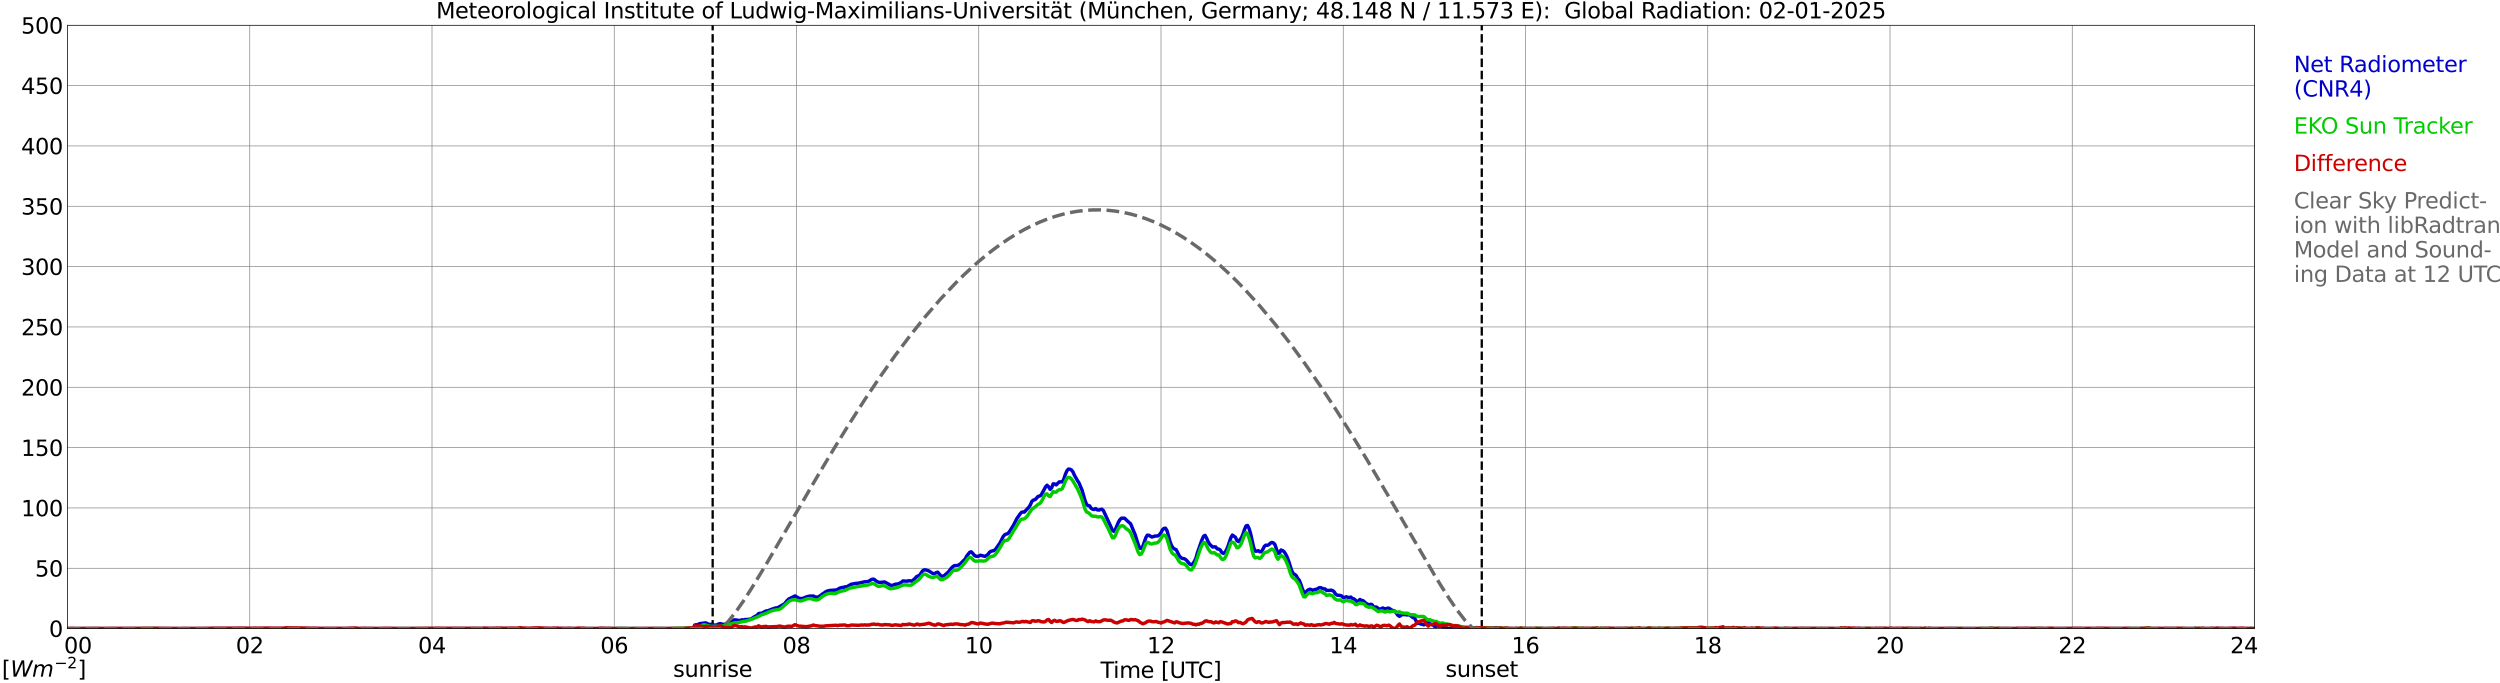 <?xml version="1.0" encoding="utf-8" standalone="no"?>
<!DOCTYPE svg PUBLIC "-//W3C//DTD SVG 1.1//EN"
  "http://www.w3.org/Graphics/SVG/1.1/DTD/svg11.dtd">
<svg xmlns:xlink="http://www.w3.org/1999/xlink" width="1085.4pt" height="296.64pt" viewBox="0 0 1085.4 296.64" xmlns="http://www.w3.org/2000/svg" version="1.1">
 <defs>
  <style type="text/css">*{stroke-linejoin: round; stroke-linecap: butt}</style>
 </defs>
 <g id="figure_1">
  <g id="patch_1">
   <path d="M 0 296.64 
L 1085.4 296.64 
L 1085.4 0 
L 0 0 
z
" style="fill: #ffffff"/>
  </g>
  <g id="axes_1">
   <g id="patch_2">
    <path d="M 29.306 272.909 
L 978.814 272.909 
L 978.814 10.976 
L 29.306 10.976 
z
" style="fill: #ffffff"/>
   </g>
   <g id="patch_3">
    <path d="M 978.814 272.909 
L 978.814 272.909 
L 978.814 10.976 
L 978.814 10.976 
z
" clip-path="url(#p62e4c59128)" style="fill: #d3d3d3; opacity: 0.25; stroke: #d3d3d3; stroke-linejoin: miter"/>
   </g>
   <g id="matplotlib.axis_1">
    <g id="xtick_1">
     <g id="line2d_1">
      <path d="M 29.306 272.909 
L 29.306 10.976 
" clip-path="url(#p62e4c59128)" style="fill: none; stroke: #808080; stroke-width: 0.3; stroke-linecap: square"/>
     </g>
     <g id="line2d_2"/>
     <g id="text_1">
      <!--    00 -->
      <g transform="translate(18.733 283.627) scale(0.095 -0.095)">
       <defs>
        <path id="DejaVuSans-20" transform="scale(0.016)"/>
        <path id="DejaVuSans-30" d="M 2034 4250 
Q 1547 4250 1301 3770 
Q 1056 3291 1056 2328 
Q 1056 1369 1301 889 
Q 1547 409 2034 409 
Q 2525 409 2770 889 
Q 3016 1369 3016 2328 
Q 3016 3291 2770 3770 
Q 2525 4250 2034 4250 
z
M 2034 4750 
Q 2819 4750 3233 4129 
Q 3647 3509 3647 2328 
Q 3647 1150 3233 529 
Q 2819 -91 2034 -91 
Q 1250 -91 836 529 
Q 422 1150 422 2328 
Q 422 3509 836 4129 
Q 1250 4750 2034 4750 
z
" transform="scale(0.016)"/>
       </defs>
       <use xlink:href="#DejaVuSans-20"/>
       <use xlink:href="#DejaVuSans-20" transform="translate(31.787 0)"/>
       <use xlink:href="#DejaVuSans-20" transform="translate(63.574 0)"/>
       <use xlink:href="#DejaVuSans-30" transform="translate(95.361 0)"/>
       <use xlink:href="#DejaVuSans-30" transform="translate(158.984 0)"/>
      </g>
     </g>
    </g>
    <g id="xtick_2">
     <g id="line2d_3">
      <path d="M 108.431 272.909 
L 108.431 10.976 
" clip-path="url(#p62e4c59128)" style="fill: none; stroke: #808080; stroke-width: 0.3; stroke-linecap: square"/>
     </g>
     <g id="line2d_4"/>
     <g id="text_2">
      <!-- 02 -->
      <g transform="translate(102.387 283.627) scale(0.095 -0.095)">
       <defs>
        <path id="DejaVuSans-32" d="M 1228 531 
L 3431 531 
L 3431 0 
L 469 0 
L 469 531 
Q 828 903 1448 1529 
Q 2069 2156 2228 2338 
Q 2531 2678 2651 2914 
Q 2772 3150 2772 3378 
Q 2772 3750 2511 3984 
Q 2250 4219 1831 4219 
Q 1534 4219 1204 4116 
Q 875 4013 500 3803 
L 500 4441 
Q 881 4594 1212 4672 
Q 1544 4750 1819 4750 
Q 2544 4750 2975 4387 
Q 3406 4025 3406 3419 
Q 3406 3131 3298 2873 
Q 3191 2616 2906 2266 
Q 2828 2175 2409 1742 
Q 1991 1309 1228 531 
z
" transform="scale(0.016)"/>
       </defs>
       <use xlink:href="#DejaVuSans-30"/>
       <use xlink:href="#DejaVuSans-32" transform="translate(63.623 0)"/>
      </g>
     </g>
    </g>
    <g id="xtick_3">
     <g id="line2d_5">
      <path d="M 187.557 272.909 
L 187.557 10.976 
" clip-path="url(#p62e4c59128)" style="fill: none; stroke: #808080; stroke-width: 0.3; stroke-linecap: square"/>
     </g>
     <g id="line2d_6"/>
     <g id="text_3">
      <!-- 04 -->
      <g transform="translate(181.513 283.627) scale(0.095 -0.095)">
       <defs>
        <path id="DejaVuSans-34" d="M 2419 4116 
L 825 1625 
L 2419 1625 
L 2419 4116 
z
M 2253 4666 
L 3047 4666 
L 3047 1625 
L 3713 1625 
L 3713 1100 
L 3047 1100 
L 3047 0 
L 2419 0 
L 2419 1100 
L 313 1100 
L 313 1709 
L 2253 4666 
z
" transform="scale(0.016)"/>
       </defs>
       <use xlink:href="#DejaVuSans-30"/>
       <use xlink:href="#DejaVuSans-34" transform="translate(63.623 0)"/>
      </g>
     </g>
    </g>
    <g id="xtick_4">
     <g id="line2d_7">
      <path d="M 266.683 272.909 
L 266.683 10.976 
" clip-path="url(#p62e4c59128)" style="fill: none; stroke: #808080; stroke-width: 0.3; stroke-linecap: square"/>
     </g>
     <g id="line2d_8"/>
     <g id="text_4">
      <!-- 06 -->
      <g transform="translate(260.638 283.627) scale(0.095 -0.095)">
       <defs>
        <path id="DejaVuSans-36" d="M 2113 2584 
Q 1688 2584 1439 2293 
Q 1191 2003 1191 1497 
Q 1191 994 1439 701 
Q 1688 409 2113 409 
Q 2538 409 2786 701 
Q 3034 994 3034 1497 
Q 3034 2003 2786 2293 
Q 2538 2584 2113 2584 
z
M 3366 4563 
L 3366 3988 
Q 3128 4100 2886 4159 
Q 2644 4219 2406 4219 
Q 1781 4219 1451 3797 
Q 1122 3375 1075 2522 
Q 1259 2794 1537 2939 
Q 1816 3084 2150 3084 
Q 2853 3084 3261 2657 
Q 3669 2231 3669 1497 
Q 3669 778 3244 343 
Q 2819 -91 2113 -91 
Q 1303 -91 875 529 
Q 447 1150 447 2328 
Q 447 3434 972 4092 
Q 1497 4750 2381 4750 
Q 2619 4750 2861 4703 
Q 3103 4656 3366 4563 
z
" transform="scale(0.016)"/>
       </defs>
       <use xlink:href="#DejaVuSans-30"/>
       <use xlink:href="#DejaVuSans-36" transform="translate(63.623 0)"/>
      </g>
     </g>
    </g>
    <g id="xtick_5">
     <g id="line2d_9">
      <path d="M 345.808 272.909 
L 345.808 10.976 
" clip-path="url(#p62e4c59128)" style="fill: none; stroke: #808080; stroke-width: 0.3; stroke-linecap: square"/>
     </g>
     <g id="line2d_10"/>
     <g id="text_5">
      <!-- 08 -->
      <g transform="translate(339.764 283.627) scale(0.095 -0.095)">
       <defs>
        <path id="DejaVuSans-38" d="M 2034 2216 
Q 1584 2216 1326 1975 
Q 1069 1734 1069 1313 
Q 1069 891 1326 650 
Q 1584 409 2034 409 
Q 2484 409 2743 651 
Q 3003 894 3003 1313 
Q 3003 1734 2745 1975 
Q 2488 2216 2034 2216 
z
M 1403 2484 
Q 997 2584 770 2862 
Q 544 3141 544 3541 
Q 544 4100 942 4425 
Q 1341 4750 2034 4750 
Q 2731 4750 3128 4425 
Q 3525 4100 3525 3541 
Q 3525 3141 3298 2862 
Q 3072 2584 2669 2484 
Q 3125 2378 3379 2068 
Q 3634 1759 3634 1313 
Q 3634 634 3220 271 
Q 2806 -91 2034 -91 
Q 1263 -91 848 271 
Q 434 634 434 1313 
Q 434 1759 690 2068 
Q 947 2378 1403 2484 
z
M 1172 3481 
Q 1172 3119 1398 2916 
Q 1625 2713 2034 2713 
Q 2441 2713 2670 2916 
Q 2900 3119 2900 3481 
Q 2900 3844 2670 4047 
Q 2441 4250 2034 4250 
Q 1625 4250 1398 4047 
Q 1172 3844 1172 3481 
z
" transform="scale(0.016)"/>
       </defs>
       <use xlink:href="#DejaVuSans-30"/>
       <use xlink:href="#DejaVuSans-38" transform="translate(63.623 0)"/>
      </g>
     </g>
    </g>
    <g id="xtick_6">
     <g id="line2d_11">
      <path d="M 424.934 272.909 
L 424.934 10.976 
" clip-path="url(#p62e4c59128)" style="fill: none; stroke: #808080; stroke-width: 0.3; stroke-linecap: square"/>
     </g>
     <g id="line2d_12"/>
     <g id="text_6">
      <!-- 10 -->
      <g transform="translate(418.89 283.627) scale(0.095 -0.095)">
       <defs>
        <path id="DejaVuSans-31" d="M 794 531 
L 1825 531 
L 1825 4091 
L 703 3866 
L 703 4441 
L 1819 4666 
L 2450 4666 
L 2450 531 
L 3481 531 
L 3481 0 
L 794 0 
L 794 531 
z
" transform="scale(0.016)"/>
       </defs>
       <use xlink:href="#DejaVuSans-31"/>
       <use xlink:href="#DejaVuSans-30" transform="translate(63.623 0)"/>
      </g>
     </g>
    </g>
    <g id="xtick_7">
     <g id="line2d_13">
      <path d="M 504.06 272.909 
L 504.06 10.976 
" clip-path="url(#p62e4c59128)" style="fill: none; stroke: #808080; stroke-width: 0.3; stroke-linecap: square"/>
     </g>
     <g id="line2d_14"/>
     <g id="text_7">
      <!-- 12 -->
      <g transform="translate(498.015 283.627) scale(0.095 -0.095)">
       <use xlink:href="#DejaVuSans-31"/>
       <use xlink:href="#DejaVuSans-32" transform="translate(63.623 0)"/>
      </g>
     </g>
    </g>
    <g id="xtick_8">
     <g id="line2d_15">
      <path d="M 583.185 272.909 
L 583.185 10.976 
" clip-path="url(#p62e4c59128)" style="fill: none; stroke: #808080; stroke-width: 0.3; stroke-linecap: square"/>
     </g>
     <g id="line2d_16"/>
     <g id="text_8">
      <!-- 14 -->
      <g transform="translate(577.141 283.627) scale(0.095 -0.095)">
       <use xlink:href="#DejaVuSans-31"/>
       <use xlink:href="#DejaVuSans-34" transform="translate(63.623 0)"/>
      </g>
     </g>
    </g>
    <g id="xtick_9">
     <g id="line2d_17">
      <path d="M 662.311 272.909 
L 662.311 10.976 
" clip-path="url(#p62e4c59128)" style="fill: none; stroke: #808080; stroke-width: 0.3; stroke-linecap: square"/>
     </g>
     <g id="line2d_18"/>
     <g id="text_9">
      <!-- 16 -->
      <g transform="translate(656.267 283.627) scale(0.095 -0.095)">
       <use xlink:href="#DejaVuSans-31"/>
       <use xlink:href="#DejaVuSans-36" transform="translate(63.623 0)"/>
      </g>
     </g>
    </g>
    <g id="xtick_10">
     <g id="line2d_19">
      <path d="M 741.437 272.909 
L 741.437 10.976 
" clip-path="url(#p62e4c59128)" style="fill: none; stroke: #808080; stroke-width: 0.3; stroke-linecap: square"/>
     </g>
     <g id="line2d_20"/>
     <g id="text_10">
      <!-- 18 -->
      <g transform="translate(735.392 283.627) scale(0.095 -0.095)">
       <use xlink:href="#DejaVuSans-31"/>
       <use xlink:href="#DejaVuSans-38" transform="translate(63.623 0)"/>
      </g>
     </g>
    </g>
    <g id="xtick_11">
     <g id="line2d_21">
      <path d="M 820.562 272.909 
L 820.562 10.976 
" clip-path="url(#p62e4c59128)" style="fill: none; stroke: #808080; stroke-width: 0.3; stroke-linecap: square"/>
     </g>
     <g id="line2d_22"/>
     <g id="text_11">
      <!-- 20 -->
      <g transform="translate(814.518 283.627) scale(0.095 -0.095)">
       <use xlink:href="#DejaVuSans-32"/>
       <use xlink:href="#DejaVuSans-30" transform="translate(63.623 0)"/>
      </g>
     </g>
    </g>
    <g id="xtick_12">
     <g id="line2d_23">
      <path d="M 899.688 272.909 
L 899.688 10.976 
" clip-path="url(#p62e4c59128)" style="fill: none; stroke: #808080; stroke-width: 0.3; stroke-linecap: square"/>
     </g>
     <g id="line2d_24"/>
     <g id="text_12">
      <!-- 22 -->
      <g transform="translate(893.644 283.627) scale(0.095 -0.095)">
       <use xlink:href="#DejaVuSans-32"/>
       <use xlink:href="#DejaVuSans-32" transform="translate(63.623 0)"/>
      </g>
     </g>
    </g>
    <g id="xtick_13">
     <g id="line2d_25">
      <path d="M 978.814 272.909 
L 978.814 10.976 
" clip-path="url(#p62e4c59128)" style="fill: none; stroke: #808080; stroke-width: 0.3; stroke-linecap: square"/>
     </g>
     <g id="line2d_26"/>
     <g id="text_13">
      <!-- 24    -->
      <g transform="translate(968.241 283.627) scale(0.095 -0.095)">
       <use xlink:href="#DejaVuSans-32"/>
       <use xlink:href="#DejaVuSans-34" transform="translate(63.623 0)"/>
       <use xlink:href="#DejaVuSans-20" transform="translate(127.246 0)"/>
       <use xlink:href="#DejaVuSans-20" transform="translate(159.033 0)"/>
       <use xlink:href="#DejaVuSans-20" transform="translate(190.82 0)"/>
      </g>
     </g>
    </g>
    <g id="text_14">
     <!-- Time [UTC] -->
     <g transform="translate(477.806 294.322) scale(0.095 -0.095)">
      <defs>
       <path id="DejaVuSans-54" d="M -19 4666 
L 3928 4666 
L 3928 4134 
L 2272 4134 
L 2272 0 
L 1638 0 
L 1638 4134 
L -19 4134 
L -19 4666 
z
" transform="scale(0.016)"/>
       <path id="DejaVuSans-69" d="M 603 3500 
L 1178 3500 
L 1178 0 
L 603 0 
L 603 3500 
z
M 603 4863 
L 1178 4863 
L 1178 4134 
L 603 4134 
L 603 4863 
z
" transform="scale(0.016)"/>
       <path id="DejaVuSans-6d" d="M 3328 2828 
Q 3544 3216 3844 3400 
Q 4144 3584 4550 3584 
Q 5097 3584 5394 3201 
Q 5691 2819 5691 2113 
L 5691 0 
L 5113 0 
L 5113 2094 
Q 5113 2597 4934 2840 
Q 4756 3084 4391 3084 
Q 3944 3084 3684 2787 
Q 3425 2491 3425 1978 
L 3425 0 
L 2847 0 
L 2847 2094 
Q 2847 2600 2669 2842 
Q 2491 3084 2119 3084 
Q 1678 3084 1418 2786 
Q 1159 2488 1159 1978 
L 1159 0 
L 581 0 
L 581 3500 
L 1159 3500 
L 1159 2956 
Q 1356 3278 1631 3431 
Q 1906 3584 2284 3584 
Q 2666 3584 2933 3390 
Q 3200 3197 3328 2828 
z
" transform="scale(0.016)"/>
       <path id="DejaVuSans-65" d="M 3597 1894 
L 3597 1613 
L 953 1613 
Q 991 1019 1311 708 
Q 1631 397 2203 397 
Q 2534 397 2845 478 
Q 3156 559 3463 722 
L 3463 178 
Q 3153 47 2828 -22 
Q 2503 -91 2169 -91 
Q 1331 -91 842 396 
Q 353 884 353 1716 
Q 353 2575 817 3079 
Q 1281 3584 2069 3584 
Q 2775 3584 3186 3129 
Q 3597 2675 3597 1894 
z
M 3022 2063 
Q 3016 2534 2758 2815 
Q 2500 3097 2075 3097 
Q 1594 3097 1305 2825 
Q 1016 2553 972 2059 
L 3022 2063 
z
" transform="scale(0.016)"/>
       <path id="DejaVuSans-5b" d="M 550 4863 
L 1875 4863 
L 1875 4416 
L 1125 4416 
L 1125 -397 
L 1875 -397 
L 1875 -844 
L 550 -844 
L 550 4863 
z
" transform="scale(0.016)"/>
       <path id="DejaVuSans-55" d="M 556 4666 
L 1191 4666 
L 1191 1831 
Q 1191 1081 1462 751 
Q 1734 422 2344 422 
Q 2950 422 3222 751 
Q 3494 1081 3494 1831 
L 3494 4666 
L 4128 4666 
L 4128 1753 
Q 4128 841 3676 375 
Q 3225 -91 2344 -91 
Q 1459 -91 1007 375 
Q 556 841 556 1753 
L 556 4666 
z
" transform="scale(0.016)"/>
       <path id="DejaVuSans-43" d="M 4122 4306 
L 4122 3641 
Q 3803 3938 3442 4084 
Q 3081 4231 2675 4231 
Q 1875 4231 1450 3742 
Q 1025 3253 1025 2328 
Q 1025 1406 1450 917 
Q 1875 428 2675 428 
Q 3081 428 3442 575 
Q 3803 722 4122 1019 
L 4122 359 
Q 3791 134 3420 21 
Q 3050 -91 2638 -91 
Q 1578 -91 968 557 
Q 359 1206 359 2328 
Q 359 3453 968 4101 
Q 1578 4750 2638 4750 
Q 3056 4750 3426 4639 
Q 3797 4528 4122 4306 
z
" transform="scale(0.016)"/>
       <path id="DejaVuSans-5d" d="M 1947 4863 
L 1947 -844 
L 622 -844 
L 622 -397 
L 1369 -397 
L 1369 4416 
L 622 4416 
L 622 4863 
L 1947 4863 
z
" transform="scale(0.016)"/>
      </defs>
      <use xlink:href="#DejaVuSans-54"/>
      <use xlink:href="#DejaVuSans-69" transform="translate(57.959 0)"/>
      <use xlink:href="#DejaVuSans-6d" transform="translate(85.742 0)"/>
      <use xlink:href="#DejaVuSans-65" transform="translate(183.154 0)"/>
      <use xlink:href="#DejaVuSans-20" transform="translate(244.678 0)"/>
      <use xlink:href="#DejaVuSans-5b" transform="translate(276.465 0)"/>
      <use xlink:href="#DejaVuSans-55" transform="translate(315.479 0)"/>
      <use xlink:href="#DejaVuSans-54" transform="translate(388.672 0)"/>
      <use xlink:href="#DejaVuSans-43" transform="translate(443.881 0)"/>
      <use xlink:href="#DejaVuSans-5d" transform="translate(513.705 0)"/>
     </g>
    </g>
   </g>
   <g id="matplotlib.axis_2">
    <g id="ytick_1">
     <g id="line2d_27">
      <path d="M 29.306 272.909 
L 978.814 272.909 
" clip-path="url(#p62e4c59128)" style="fill: none; stroke: #808080; stroke-width: 0.3; stroke-linecap: square"/>
     </g>
     <g id="line2d_28"/>
     <g id="text_15">
      <!-- 0 -->
      <g transform="translate(21.261 276.518) scale(0.095 -0.095)">
       <use xlink:href="#DejaVuSans-30"/>
      </g>
     </g>
    </g>
    <g id="ytick_2">
     <g id="line2d_29">
      <path d="M 29.306 246.715 
L 978.814 246.715 
" clip-path="url(#p62e4c59128)" style="fill: none; stroke: #808080; stroke-width: 0.3; stroke-linecap: square"/>
     </g>
     <g id="line2d_30"/>
     <g id="text_16">
      <!-- 50 -->
      <g transform="translate(15.217 250.325) scale(0.095 -0.095)">
       <defs>
        <path id="DejaVuSans-35" d="M 691 4666 
L 3169 4666 
L 3169 4134 
L 1269 4134 
L 1269 2991 
Q 1406 3038 1543 3061 
Q 1681 3084 1819 3084 
Q 2600 3084 3056 2656 
Q 3513 2228 3513 1497 
Q 3513 744 3044 326 
Q 2575 -91 1722 -91 
Q 1428 -91 1123 -41 
Q 819 9 494 109 
L 494 744 
Q 775 591 1075 516 
Q 1375 441 1709 441 
Q 2250 441 2565 725 
Q 2881 1009 2881 1497 
Q 2881 1984 2565 2268 
Q 2250 2553 1709 2553 
Q 1456 2553 1204 2497 
Q 953 2441 691 2322 
L 691 4666 
z
" transform="scale(0.016)"/>
       </defs>
       <use xlink:href="#DejaVuSans-35"/>
       <use xlink:href="#DejaVuSans-30" transform="translate(63.623 0)"/>
      </g>
     </g>
    </g>
    <g id="ytick_3">
     <g id="line2d_31">
      <path d="M 29.306 220.522 
L 978.814 220.522 
" clip-path="url(#p62e4c59128)" style="fill: none; stroke: #808080; stroke-width: 0.3; stroke-linecap: square"/>
     </g>
     <g id="line2d_32"/>
     <g id="text_17">
      <!-- 100 -->
      <g transform="translate(9.173 224.131) scale(0.095 -0.095)">
       <use xlink:href="#DejaVuSans-31"/>
       <use xlink:href="#DejaVuSans-30" transform="translate(63.623 0)"/>
       <use xlink:href="#DejaVuSans-30" transform="translate(127.246 0)"/>
      </g>
     </g>
    </g>
    <g id="ytick_4">
     <g id="line2d_33">
      <path d="M 29.306 194.329 
L 978.814 194.329 
" clip-path="url(#p62e4c59128)" style="fill: none; stroke: #808080; stroke-width: 0.3; stroke-linecap: square"/>
     </g>
     <g id="line2d_34"/>
     <g id="text_18">
      <!-- 150 -->
      <g transform="translate(9.173 197.938) scale(0.095 -0.095)">
       <use xlink:href="#DejaVuSans-31"/>
       <use xlink:href="#DejaVuSans-35" transform="translate(63.623 0)"/>
       <use xlink:href="#DejaVuSans-30" transform="translate(127.246 0)"/>
      </g>
     </g>
    </g>
    <g id="ytick_5">
     <g id="line2d_35">
      <path d="M 29.306 168.136 
L 978.814 168.136 
" clip-path="url(#p62e4c59128)" style="fill: none; stroke: #808080; stroke-width: 0.3; stroke-linecap: square"/>
     </g>
     <g id="line2d_36"/>
     <g id="text_19">
      <!-- 200 -->
      <g transform="translate(9.173 171.745) scale(0.095 -0.095)">
       <use xlink:href="#DejaVuSans-32"/>
       <use xlink:href="#DejaVuSans-30" transform="translate(63.623 0)"/>
       <use xlink:href="#DejaVuSans-30" transform="translate(127.246 0)"/>
      </g>
     </g>
    </g>
    <g id="ytick_6">
     <g id="line2d_37">
      <path d="M 29.306 141.942 
L 978.814 141.942 
" clip-path="url(#p62e4c59128)" style="fill: none; stroke: #808080; stroke-width: 0.3; stroke-linecap: square"/>
     </g>
     <g id="line2d_38"/>
     <g id="text_20">
      <!-- 250 -->
      <g transform="translate(9.173 145.551) scale(0.095 -0.095)">
       <use xlink:href="#DejaVuSans-32"/>
       <use xlink:href="#DejaVuSans-35" transform="translate(63.623 0)"/>
       <use xlink:href="#DejaVuSans-30" transform="translate(127.246 0)"/>
      </g>
     </g>
    </g>
    <g id="ytick_7">
     <g id="line2d_39">
      <path d="M 29.306 115.749 
L 978.814 115.749 
" clip-path="url(#p62e4c59128)" style="fill: none; stroke: #808080; stroke-width: 0.3; stroke-linecap: square"/>
     </g>
     <g id="line2d_40"/>
     <g id="text_21">
      <!-- 300 -->
      <g transform="translate(9.173 119.358) scale(0.095 -0.095)">
       <defs>
        <path id="DejaVuSans-33" d="M 2597 2516 
Q 3050 2419 3304 2112 
Q 3559 1806 3559 1356 
Q 3559 666 3084 287 
Q 2609 -91 1734 -91 
Q 1441 -91 1130 -33 
Q 819 25 488 141 
L 488 750 
Q 750 597 1062 519 
Q 1375 441 1716 441 
Q 2309 441 2620 675 
Q 2931 909 2931 1356 
Q 2931 1769 2642 2001 
Q 2353 2234 1838 2234 
L 1294 2234 
L 1294 2753 
L 1863 2753 
Q 2328 2753 2575 2939 
Q 2822 3125 2822 3475 
Q 2822 3834 2567 4026 
Q 2313 4219 1838 4219 
Q 1578 4219 1281 4162 
Q 984 4106 628 3988 
L 628 4550 
Q 988 4650 1302 4700 
Q 1616 4750 1894 4750 
Q 2613 4750 3031 4423 
Q 3450 4097 3450 3541 
Q 3450 3153 3228 2886 
Q 3006 2619 2597 2516 
z
" transform="scale(0.016)"/>
       </defs>
       <use xlink:href="#DejaVuSans-33"/>
       <use xlink:href="#DejaVuSans-30" transform="translate(63.623 0)"/>
       <use xlink:href="#DejaVuSans-30" transform="translate(127.246 0)"/>
      </g>
     </g>
    </g>
    <g id="ytick_8">
     <g id="line2d_41">
      <path d="M 29.306 89.556 
L 978.814 89.556 
" clip-path="url(#p62e4c59128)" style="fill: none; stroke: #808080; stroke-width: 0.3; stroke-linecap: square"/>
     </g>
     <g id="line2d_42"/>
     <g id="text_22">
      <!-- 350 -->
      <g transform="translate(9.173 93.165) scale(0.095 -0.095)">
       <use xlink:href="#DejaVuSans-33"/>
       <use xlink:href="#DejaVuSans-35" transform="translate(63.623 0)"/>
       <use xlink:href="#DejaVuSans-30" transform="translate(127.246 0)"/>
      </g>
     </g>
    </g>
    <g id="ytick_9">
     <g id="line2d_43">
      <path d="M 29.306 63.362 
L 978.814 63.362 
" clip-path="url(#p62e4c59128)" style="fill: none; stroke: #808080; stroke-width: 0.3; stroke-linecap: square"/>
     </g>
     <g id="line2d_44"/>
     <g id="text_23">
      <!-- 400 -->
      <g transform="translate(9.173 66.972) scale(0.095 -0.095)">
       <use xlink:href="#DejaVuSans-34"/>
       <use xlink:href="#DejaVuSans-30" transform="translate(63.623 0)"/>
       <use xlink:href="#DejaVuSans-30" transform="translate(127.246 0)"/>
      </g>
     </g>
    </g>
    <g id="ytick_10">
     <g id="line2d_45">
      <path d="M 29.306 37.169 
L 978.814 37.169 
" clip-path="url(#p62e4c59128)" style="fill: none; stroke: #808080; stroke-width: 0.3; stroke-linecap: square"/>
     </g>
     <g id="line2d_46"/>
     <g id="text_24">
      <!-- 450 -->
      <g transform="translate(9.173 40.778) scale(0.095 -0.095)">
       <use xlink:href="#DejaVuSans-34"/>
       <use xlink:href="#DejaVuSans-35" transform="translate(63.623 0)"/>
       <use xlink:href="#DejaVuSans-30" transform="translate(127.246 0)"/>
      </g>
     </g>
    </g>
    <g id="ytick_11">
     <g id="line2d_47">
      <path d="M 29.306 10.976 
L 978.814 10.976 
" clip-path="url(#p62e4c59128)" style="fill: none; stroke: #808080; stroke-width: 0.3; stroke-linecap: square"/>
     </g>
     <g id="line2d_48"/>
     <g id="text_25">
      <!-- 500 -->
      <g transform="translate(9.173 14.585) scale(0.095 -0.095)">
       <use xlink:href="#DejaVuSans-35"/>
       <use xlink:href="#DejaVuSans-30" transform="translate(63.623 0)"/>
       <use xlink:href="#DejaVuSans-30" transform="translate(127.246 0)"/>
      </g>
     </g>
    </g>
   </g>
   <g id="line2d_49">
    <path d="M 309.411 272.909 
L 309.411 10.976 
" clip-path="url(#p62e4c59128)" style="fill: none; stroke-dasharray: 3.7,1.6; stroke-dashoffset: 0; stroke: #000000"/>
   </g>
   <g id="line2d_50">
    <path d="M 643.321 272.909 
L 643.321 10.976 
" clip-path="url(#p62e4c59128)" style="fill: none; stroke-dasharray: 3.7,1.6; stroke-dashoffset: 0; stroke: #000000"/>
   </g>
   <g id="line2d_51">
    <path d="M 29.306 272.909 
L 300.971 272.909 
L 301.63 271.363 
L 302.289 271.243 
L 302.949 271.285 
L 303.608 270.798 
L 306.246 270.431 
L 306.905 270.635 
L 307.564 271.002 
L 308.224 271.081 
L 308.883 271.039 
L 309.543 271.285 
L 310.861 271.447 
L 312.18 270.84 
L 312.839 270.756 
L 313.499 271.002 
L 314.818 271.081 
L 315.477 270.918 
L 316.136 270.593 
L 317.455 270.269 
L 318.774 269.095 
L 319.433 269.137 
L 320.752 269.378 
L 321.411 269.378 
L 322.071 269.095 
L 322.73 269.179 
L 323.39 268.975 
L 324.708 268.933 
L 326.027 268.77 
L 327.346 267.88 
L 328.665 267.193 
L 329.324 266.423 
L 329.983 266.261 
L 330.643 266.298 
L 331.961 265.569 
L 332.621 265.245 
L 333.28 265.208 
L 335.258 264.438 
L 336.577 263.993 
L 337.236 263.909 
L 337.896 263.704 
L 340.533 262.206 
L 341.852 260.629 
L 342.512 260.022 
L 344.49 259.089 
L 345.149 258.723 
L 347.127 259.859 
L 348.446 259.817 
L 350.424 259.047 
L 351.743 258.764 
L 352.402 258.843 
L 353.062 258.723 
L 353.721 259.089 
L 355.04 259.33 
L 356.359 258.482 
L 357.018 257.916 
L 357.677 257.549 
L 358.337 257.02 
L 358.996 256.658 
L 360.315 256.334 
L 362.952 256.171 
L 363.612 255.967 
L 364.271 255.48 
L 365.59 255.034 
L 366.249 255.034 
L 366.909 254.752 
L 367.568 254.794 
L 369.546 253.657 
L 371.524 253.295 
L 372.843 253.175 
L 375.481 252.567 
L 376.14 252.604 
L 377.459 252.242 
L 378.118 251.713 
L 378.777 251.472 
L 379.437 251.472 
L 380.756 252.525 
L 381.415 252.766 
L 382.074 252.887 
L 384.053 252.646 
L 386.69 254.107 
L 387.349 254.186 
L 388.668 253.657 
L 389.987 253.5 
L 391.306 252.85 
L 391.965 252.242 
L 393.943 252.321 
L 394.603 252.122 
L 395.921 252.279 
L 397.24 251.189 
L 397.899 250.377 
L 399.218 249.77 
L 400.537 247.863 
L 401.196 247.417 
L 401.856 247.417 
L 403.175 247.826 
L 405.153 249.083 
L 405.812 249 
L 406.471 248.596 
L 407.131 248.434 
L 408.45 249.974 
L 409.109 250.173 
L 409.768 250.053 
L 411.746 248.35 
L 413.065 246.611 
L 413.725 246.003 
L 414.384 245.558 
L 415.043 245.594 
L 415.703 245.474 
L 416.362 245.233 
L 417.022 244.746 
L 418.34 243.368 
L 419 242.802 
L 419.659 241.503 
L 420.978 239.8 
L 421.637 239.559 
L 422.297 240.209 
L 422.956 241.016 
L 423.615 241.466 
L 424.275 241.545 
L 424.934 241.466 
L 425.593 241.058 
L 427.572 241.545 
L 428.231 241.22 
L 428.89 240.733 
L 429.55 239.842 
L 430.209 239.355 
L 431.528 239.03 
L 432.187 238.507 
L 434.165 235.709 
L 435.484 233.037 
L 436.144 232.225 
L 436.803 231.864 
L 437.462 231.738 
L 438.122 231.052 
L 440.1 227.893 
L 441.419 225.258 
L 442.737 223.351 
L 443.397 222.502 
L 444.056 222.261 
L 444.716 222.34 
L 446.694 220.192 
L 447.353 219.181 
L 448.012 217.641 
L 448.672 217.112 
L 449.331 216.949 
L 449.991 216.342 
L 450.65 215.535 
L 451.309 215.373 
L 451.969 215.006 
L 453.287 212.617 
L 453.947 211.36 
L 454.606 210.673 
L 455.266 211.36 
L 455.925 212.455 
L 456.584 211.768 
L 457.244 210.066 
L 457.903 210.102 
L 458.563 210.511 
L 459.881 209.212 
L 461.2 209.212 
L 461.859 208.038 
L 462.519 205.974 
L 463.178 204.471 
L 463.838 203.664 
L 464.497 203.701 
L 465.156 204.026 
L 465.816 204.838 
L 466.475 206.336 
L 467.794 208.646 
L 468.453 209.657 
L 469.772 212.779 
L 471.091 217.358 
L 471.75 218.977 
L 472.409 219.506 
L 473.069 219.626 
L 473.728 220.679 
L 474.388 221.083 
L 475.047 221.208 
L 475.706 220.8 
L 476.366 221.366 
L 477.025 221.449 
L 478.344 221.083 
L 479.003 221.57 
L 482.3 228.7 
L 482.96 230.198 
L 483.619 230.685 
L 484.278 229.795 
L 485.597 226.636 
L 486.256 225.583 
L 486.916 224.975 
L 488.235 224.975 
L 489.553 226.269 
L 490.872 227.406 
L 492.85 232.183 
L 494.169 236.401 
L 494.828 237.977 
L 495.488 238.14 
L 496.147 237.249 
L 497.466 233.441 
L 498.125 232.346 
L 498.785 232.388 
L 500.103 233.158 
L 501.422 232.754 
L 502.741 232.671 
L 503.4 232.105 
L 504.06 231.256 
L 504.719 229.957 
L 505.379 229.391 
L 506.038 229.349 
L 506.697 230.486 
L 508.016 235.264 
L 508.675 236.924 
L 509.335 237.941 
L 509.994 238.386 
L 510.654 238.669 
L 511.972 241.262 
L 512.632 242.032 
L 513.291 242.477 
L 513.95 242.519 
L 514.61 242.802 
L 515.269 243.41 
L 516.588 244.95 
L 517.247 245.191 
L 517.907 244.746 
L 518.566 243.693 
L 519.226 242.315 
L 519.885 239.926 
L 521.863 234.295 
L 522.522 232.833 
L 523.182 232.43 
L 523.841 233.603 
L 524.501 235.143 
L 525.16 236.238 
L 526.479 237.495 
L 527.138 237.412 
L 527.797 237.454 
L 528.457 238.302 
L 529.116 238.386 
L 529.776 238.747 
L 530.435 239.842 
L 531.094 240.288 
L 531.754 239.884 
L 532.413 238.873 
L 533.073 237.37 
L 534.391 233.441 
L 535.051 232.309 
L 536.369 233.242 
L 537.029 234.698 
L 537.688 235.143 
L 539.007 233.441 
L 539.666 231.822 
L 540.326 229.837 
L 540.985 228.338 
L 541.644 228.134 
L 542.304 229.47 
L 542.963 231.701 
L 544.282 237.658 
L 544.941 239.277 
L 545.601 239.318 
L 546.26 239.072 
L 546.919 239.559 
L 547.579 239.559 
L 548.238 238.585 
L 548.898 237.249 
L 549.557 236.683 
L 550.216 236.762 
L 550.876 236.479 
L 551.535 235.835 
L 552.195 235.51 
L 552.854 235.709 
L 553.513 236.401 
L 554.832 240.251 
L 555.491 240.167 
L 556.151 238.789 
L 556.81 239.03 
L 557.47 239.481 
L 558.129 240.492 
L 558.788 241.786 
L 559.448 243.53 
L 560.766 247.664 
L 561.426 249 
L 562.085 249.366 
L 562.745 249.89 
L 563.404 251.147 
L 564.063 251.876 
L 564.723 253.5 
L 565.382 255.48 
L 566.042 257.062 
L 566.701 257.711 
L 567.36 256.617 
L 568.02 256.087 
L 568.679 255.805 
L 569.338 255.967 
L 569.998 256.334 
L 570.657 256.009 
L 571.976 255.684 
L 572.635 255.197 
L 573.295 255.118 
L 574.613 255.642 
L 575.273 255.684 
L 575.932 256.334 
L 577.251 256.334 
L 577.91 256.213 
L 578.57 256.412 
L 579.229 256.941 
L 579.889 257.952 
L 580.548 258.398 
L 581.867 258.523 
L 582.526 258.764 
L 583.185 259.451 
L 583.845 259.33 
L 584.504 259.089 
L 585.164 259.33 
L 585.823 259.451 
L 586.482 259.21 
L 587.142 259.859 
L 587.801 259.98 
L 588.46 260.546 
L 589.12 261.316 
L 589.779 260.87 
L 590.439 260.263 
L 591.098 260.708 
L 591.757 260.75 
L 593.076 261.965 
L 593.736 262.29 
L 594.395 262.814 
L 595.054 262.332 
L 595.714 262.531 
L 596.373 263.505 
L 597.692 263.584 
L 598.351 264.234 
L 599.011 264.396 
L 599.67 264.354 
L 600.329 263.951 
L 600.989 264.234 
L 601.648 264.354 
L 602.307 264.071 
L 602.967 264.029 
L 604.286 264.883 
L 605.604 265.328 
L 606.923 267.152 
L 607.582 267.597 
L 608.242 267.11 
L 608.901 266.827 
L 610.22 266.827 
L 610.879 266.989 
L 611.539 266.869 
L 612.198 267.152 
L 613.517 268.163 
L 614.176 268.367 
L 614.836 269.624 
L 615.495 270.635 
L 616.154 270.557 
L 616.814 270.918 
L 617.473 271.039 
L 618.133 271.285 
L 618.792 271.039 
L 619.451 270.431 
L 620.111 270.269 
L 620.77 270.798 
L 621.429 271.122 
L 622.089 271.243 
L 622.748 271.929 
L 623.408 272.013 
L 624.067 271.688 
L 624.726 271.892 
L 625.386 271.809 
L 626.045 272.055 
L 627.364 272.217 
L 628.683 272.909 
L 630.001 272.825 
L 631.32 272.699 
L 631.98 272.909 
L 633.298 272.909 
L 634.617 272.458 
L 635.276 272.296 
L 637.255 272.862 
L 647.805 272.862 
L 649.123 272.579 
L 649.783 272.5 
L 651.102 272.909 
L 978.154 272.909 
L 978.154 272.909 
" clip-path="url(#p62e4c59128)" style="fill: none; stroke: #0000cc; stroke-width: 1.5; stroke-linecap: square"/>
   </g>
   <g id="line2d_52">
    <path d="M 28.646 272.94 
L 31.943 272.927 
L 39.197 272.954 
L 41.175 272.989 
L 42.493 272.998 
L 44.472 272.956 
L 51.065 273.006 
L 54.362 272.977 
L 65.572 272.895 
L 66.231 272.8 
L 69.528 273.016 
L 79.419 272.948 
L 82.716 272.965 
L 84.034 272.952 
L 87.991 272.973 
L 94.584 273.095 
L 96.563 273.069 
L 101.178 273.091 
L 103.816 273.098 
L 105.135 273.114 
L 106.453 273.107 
L 109.091 273.031 
L 111.069 273.127 
L 111.728 273.051 
L 113.707 273.116 
L 122.938 273.071 
L 124.257 273.261 
L 134.147 273.113 
L 135.466 273.023 
L 136.125 273.092 
L 139.422 272.984 
L 150.632 273.008 
L 151.951 273.098 
L 153.269 273.101 
L 153.929 273.202 
L 155.247 273.037 
L 155.907 272.966 
L 158.544 273.051 
L 159.863 272.988 
L 161.841 272.998 
L 163.819 272.917 
L 167.116 273.023 
L 169.094 273.011 
L 173.71 272.933 
L 175.029 272.913 
L 177.007 272.94 
L 198.767 272.968 
L 204.042 272.958 
L 206.02 272.911 
L 207.998 272.921 
L 208.657 273.024 
L 209.317 273.003 
L 209.976 273.134 
L 211.954 273.026 
L 214.592 273.046 
L 215.91 273.124 
L 216.57 273.068 
L 217.229 273.151 
L 218.548 273.057 
L 222.504 273.11 
L 224.482 273.063 
L 225.801 273.321 
L 227.12 273.102 
L 228.439 273.128 
L 229.098 273.016 
L 233.054 273.242 
L 239.648 272.994 
L 240.308 273.147 
L 240.967 273.08 
L 242.286 273.112 
L 242.945 273.003 
L 244.264 273.028 
L 245.583 272.97 
L 246.901 273.067 
L 248.88 272.969 
L 249.539 272.941 
L 250.858 273.103 
L 253.495 273.074 
L 254.814 272.918 
L 258.77 272.952 
L 259.43 272.921 
L 260.748 273.117 
L 262.726 273.03 
L 265.364 273.02 
L 266.683 272.937 
L 268.661 272.828 
L 273.277 272.921 
L 275.255 272.897 
L 276.573 272.881 
L 277.233 273.032 
L 280.53 272.974 
L 286.464 272.907 
L 287.124 272.848 
L 287.783 272.972 
L 289.761 272.894 
L 290.42 273.01 
L 291.739 272.934 
L 293.058 272.801 
L 294.377 272.814 
L 299.652 272.692 
L 300.311 272.61 
L 300.971 272.657 
L 302.289 272.399 
L 304.267 271.741 
L 304.927 271.425 
L 305.586 271.244 
L 306.246 271.318 
L 307.564 271.754 
L 308.883 271.961 
L 313.499 271.826 
L 314.158 271.713 
L 314.818 271.465 
L 316.136 271.146 
L 318.774 270.443 
L 320.752 270.268 
L 322.73 269.797 
L 324.049 269.635 
L 326.027 268.982 
L 329.324 267.642 
L 330.643 266.904 
L 331.961 266.527 
L 334.599 265.369 
L 335.918 264.944 
L 337.896 264.652 
L 338.555 264.45 
L 339.215 264.036 
L 340.533 262.854 
L 342.512 261.072 
L 343.83 260.458 
L 345.149 260.422 
L 346.468 260.708 
L 347.127 260.904 
L 347.787 260.916 
L 349.105 260.474 
L 350.424 259.988 
L 351.743 259.859 
L 353.721 260.428 
L 354.38 260.488 
L 355.04 260.432 
L 355.699 260.069 
L 357.018 258.972 
L 358.337 258.202 
L 359.655 257.687 
L 360.974 257.57 
L 362.293 257.731 
L 362.952 257.621 
L 364.271 256.932 
L 364.93 256.713 
L 366.249 256.481 
L 366.909 256.327 
L 368.887 255.348 
L 372.843 254.595 
L 374.162 254.392 
L 375.481 254.198 
L 376.799 253.997 
L 378.777 253.305 
L 379.437 253.441 
L 380.096 253.815 
L 380.756 254.331 
L 381.415 254.602 
L 383.393 254.251 
L 384.053 254.39 
L 384.712 254.666 
L 386.031 255.471 
L 386.69 255.626 
L 388.668 255.299 
L 389.987 254.921 
L 391.965 254.038 
L 392.624 253.917 
L 395.262 254.091 
L 395.921 253.866 
L 397.899 252.311 
L 398.559 251.95 
L 399.218 251.354 
L 400.537 249.628 
L 401.196 249.285 
L 401.856 249.39 
L 402.515 249.721 
L 403.175 250.18 
L 404.493 250.693 
L 405.153 250.732 
L 406.471 250.22 
L 407.131 250.478 
L 408.45 251.692 
L 409.109 251.707 
L 411.087 250.667 
L 412.406 249.354 
L 413.725 247.799 
L 414.384 247.556 
L 415.043 247.627 
L 415.703 247.505 
L 416.362 247.087 
L 417.681 245.763 
L 419 244.276 
L 420.318 242.441 
L 420.978 241.935 
L 421.637 242.148 
L 422.956 243.448 
L 423.615 243.671 
L 425.593 243.493 
L 426.912 243.61 
L 427.572 243.547 
L 428.231 243.222 
L 429.55 241.938 
L 430.209 241.631 
L 430.869 241.541 
L 431.528 241.305 
L 432.187 240.694 
L 433.506 238.843 
L 434.825 236.64 
L 435.484 235.401 
L 436.144 234.75 
L 437.462 234.471 
L 438.122 233.749 
L 440.1 230.394 
L 442.737 226.122 
L 443.397 225.452 
L 444.716 225.262 
L 445.375 224.719 
L 446.034 224.003 
L 448.012 220.999 
L 449.331 220.151 
L 450.65 218.989 
L 451.309 218.696 
L 451.969 218.016 
L 452.628 216.874 
L 453.287 215.479 
L 453.947 214.517 
L 454.606 214.441 
L 455.266 215.313 
L 455.925 215.58 
L 457.244 213.418 
L 457.903 213.675 
L 458.563 213.673 
L 459.222 212.957 
L 459.881 212.622 
L 460.541 212.603 
L 461.2 212.125 
L 461.859 210.676 
L 462.519 208.95 
L 463.178 207.715 
L 463.838 207.229 
L 464.497 207.384 
L 465.156 207.9 
L 465.816 208.817 
L 467.134 211.105 
L 467.794 212.22 
L 469.113 215.156 
L 469.772 216.892 
L 471.091 221.125 
L 471.75 222.287 
L 472.409 222.525 
L 473.069 223.043 
L 473.728 223.774 
L 474.388 224.094 
L 475.706 224.147 
L 476.366 224.389 
L 477.025 224.443 
L 477.685 224.293 
L 478.344 224.455 
L 479.003 225.305 
L 480.322 227.954 
L 480.981 229.151 
L 482.96 233.469 
L 483.619 233.495 
L 484.278 232.458 
L 484.938 230.72 
L 485.597 229.392 
L 486.256 228.6 
L 486.916 228.258 
L 487.575 228.284 
L 488.235 228.797 
L 488.894 229.494 
L 490.213 230.407 
L 490.872 231.356 
L 492.85 236.056 
L 494.169 239.798 
L 494.828 240.792 
L 495.488 240.53 
L 496.147 239.338 
L 497.466 236.026 
L 498.125 235.452 
L 498.785 235.645 
L 499.444 236.114 
L 500.103 236.178 
L 500.763 235.908 
L 501.422 235.785 
L 502.082 235.779 
L 502.741 235.426 
L 503.4 234.775 
L 504.719 232.705 
L 505.379 232.297 
L 506.038 232.589 
L 506.697 234.051 
L 508.016 238.383 
L 508.675 239.816 
L 509.335 240.595 
L 509.994 240.848 
L 510.654 241.636 
L 511.972 243.8 
L 512.632 244.404 
L 513.291 244.686 
L 513.95 244.798 
L 514.61 245.094 
L 515.269 245.83 
L 515.929 246.737 
L 516.588 247.338 
L 517.247 247.439 
L 517.907 246.639 
L 518.566 245.569 
L 519.226 243.924 
L 521.204 238.069 
L 521.863 236.624 
L 522.522 235.547 
L 523.182 235.669 
L 524.501 238.241 
L 525.16 239.205 
L 525.819 239.937 
L 526.479 240.082 
L 527.138 239.87 
L 528.457 240.95 
L 529.116 240.877 
L 530.435 242.751 
L 531.094 242.927 
L 531.754 242.339 
L 532.413 241.069 
L 534.391 235.654 
L 535.051 235.363 
L 535.71 235.651 
L 536.369 236.608 
L 537.029 237.829 
L 537.688 237.711 
L 538.348 236.967 
L 539.007 235.786 
L 540.326 232.257 
L 540.985 231.212 
L 541.644 231.889 
L 542.304 233.585 
L 542.963 236.009 
L 543.623 239.059 
L 544.282 241.405 
L 544.941 242.219 
L 545.601 241.974 
L 546.26 242.075 
L 546.919 242.475 
L 547.579 242.012 
L 548.898 240.028 
L 549.557 239.77 
L 550.216 239.671 
L 551.535 238.726 
L 552.195 238.36 
L 552.854 238.716 
L 553.513 239.687 
L 554.173 241.679 
L 554.832 242.808 
L 555.491 241.889 
L 556.151 241.185 
L 557.47 242.093 
L 558.129 243.197 
L 558.788 244.559 
L 559.448 246.282 
L 560.107 248.452 
L 560.766 250.151 
L 561.426 250.939 
L 562.085 251.286 
L 562.745 251.985 
L 563.404 252.878 
L 564.063 254 
L 565.382 257.653 
L 566.042 259.1 
L 566.701 259.148 
L 567.36 258.225 
L 568.679 257.235 
L 569.338 257.688 
L 569.998 257.782 
L 570.657 257.347 
L 571.976 257.318 
L 572.635 256.923 
L 573.295 256.689 
L 575.273 257.827 
L 575.932 258.523 
L 577.251 258.218 
L 577.91 258.511 
L 578.57 258.655 
L 579.229 259.629 
L 579.889 260.18 
L 580.548 260.543 
L 581.867 260.467 
L 583.185 261.299 
L 584.504 260.623 
L 585.164 260.898 
L 585.823 260.88 
L 586.482 260.978 
L 587.142 261.438 
L 587.801 261.629 
L 588.46 262.458 
L 589.12 262.514 
L 589.779 262.055 
L 590.439 261.872 
L 591.098 261.993 
L 591.757 262.001 
L 592.417 262.35 
L 593.076 263.172 
L 594.395 263.698 
L 595.054 263.458 
L 595.714 263.679 
L 597.692 265.036 
L 598.351 265.518 
L 599.67 265.202 
L 600.329 265.258 
L 600.989 265.648 
L 601.648 265.707 
L 602.307 265.306 
L 602.967 265.537 
L 603.626 265.625 
L 604.286 265.389 
L 605.604 265.391 
L 606.264 265.784 
L 606.923 265.799 
L 607.582 265.6 
L 608.242 266.03 
L 610.22 266.275 
L 610.879 266.165 
L 612.198 266.859 
L 614.176 266.93 
L 614.836 267.376 
L 615.495 267.659 
L 617.473 267.637 
L 618.133 267.663 
L 619.451 268.757 
L 620.111 269.196 
L 620.77 269.031 
L 621.429 269.365 
L 622.089 269.484 
L 622.748 269.859 
L 623.408 269.767 
L 624.726 270.388 
L 625.386 270.626 
L 626.045 270.477 
L 626.705 270.544 
L 627.364 270.936 
L 628.023 270.856 
L 628.683 271.145 
L 629.342 271.144 
L 630.661 271.547 
L 632.639 271.73 
L 634.617 272.079 
L 635.276 272.31 
L 636.595 272.265 
L 638.573 272.578 
L 641.211 272.5 
L 641.87 272.592 
L 643.189 272.5 
L 643.848 272.635 
L 646.486 272.652 
L 647.145 272.568 
L 648.464 272.947 
L 649.783 272.72 
L 650.442 272.798 
L 651.102 272.641 
L 651.761 272.639 
L 652.42 272.818 
L 653.08 272.842 
L 653.739 272.647 
L 655.717 273.043 
L 656.377 272.933 
L 657.695 272.902 
L 658.355 273.105 
L 659.014 272.912 
L 659.674 272.86 
L 660.333 272.655 
L 660.992 272.874 
L 662.311 272.796 
L 663.63 272.968 
L 664.289 272.845 
L 665.608 272.975 
L 666.927 272.732 
L 668.246 272.892 
L 669.564 272.814 
L 670.883 272.96 
L 672.202 272.884 
L 672.861 272.849 
L 673.521 273.052 
L 674.18 272.782 
L 676.158 273.041 
L 676.817 272.685 
L 677.477 272.972 
L 678.136 273.113 
L 678.796 273.062 
L 679.455 273.132 
L 680.774 272.989 
L 681.433 273.029 
L 682.092 272.803 
L 683.411 272.657 
L 686.708 272.843 
L 687.368 272.761 
L 688.027 272.973 
L 688.686 273.062 
L 691.983 272.765 
L 692.643 272.864 
L 693.302 272.622 
L 693.961 272.974 
L 695.28 272.746 
L 695.939 272.902 
L 696.599 272.792 
L 697.258 272.816 
L 697.918 273.066 
L 698.577 273.115 
L 699.236 272.986 
L 699.896 273.075 
L 700.555 272.864 
L 701.215 272.968 
L 702.533 272.848 
L 705.171 273.024 
L 705.83 272.796 
L 707.149 272.975 
L 708.468 272.711 
L 709.786 273.077 
L 711.765 272.582 
L 712.424 272.903 
L 714.402 272.913 
L 716.38 272.747 
L 717.699 272.849 
L 719.677 272.882 
L 720.337 272.73 
L 720.996 272.869 
L 722.315 272.83 
L 722.974 272.851 
L 723.633 272.75 
L 724.952 272.753 
L 725.612 273.039 
L 726.271 272.968 
L 726.93 273.095 
L 727.59 272.826 
L 728.249 272.737 
L 728.909 272.882 
L 729.568 272.657 
L 731.546 272.633 
L 736.821 272.606 
L 737.48 272.441 
L 738.799 272.384 
L 740.118 272.543 
L 740.777 272.698 
L 741.437 273.094 
L 742.096 272.812 
L 743.415 272.661 
L 744.074 272.772 
L 744.734 272.453 
L 745.393 272.604 
L 746.052 272.594 
L 746.712 272.418 
L 747.371 272.428 
L 748.031 272.159 
L 748.69 272.688 
L 750.668 272.578 
L 751.327 272.768 
L 751.987 272.529 
L 752.646 272.439 
L 753.306 272.943 
L 753.965 272.568 
L 754.624 273.137 
L 755.284 272.684 
L 755.943 272.758 
L 756.602 272.994 
L 757.262 272.5 
L 757.921 273.074 
L 759.899 272.932 
L 760.559 273.207 
L 761.218 272.982 
L 761.878 273.067 
L 762.537 272.568 
L 763.196 272.602 
L 763.856 273.175 
L 764.515 273.009 
L 765.174 273.193 
L 765.834 272.836 
L 767.153 273.019 
L 767.812 273.013 
L 768.471 272.839 
L 769.131 272.893 
L 769.79 273.076 
L 771.109 273.138 
L 772.428 272.897 
L 774.406 272.898 
L 775.065 272.765 
L 775.725 272.974 
L 779.021 273.014 
L 781.659 272.988 
L 782.318 272.775 
L 782.978 272.965 
L 788.253 272.894 
L 788.912 272.87 
L 789.572 273.046 
L 790.231 272.987 
L 790.89 272.784 
L 791.55 273.012 
L 794.187 272.876 
L 794.847 272.96 
L 795.506 272.898 
L 796.825 273.024 
L 797.484 272.905 
L 798.143 273.023 
L 798.803 272.875 
L 799.462 272.561 
L 800.781 273.29 
L 802.1 273.084 
L 802.759 273.184 
L 804.078 273.009 
L 804.737 273.162 
L 806.056 273.002 
L 807.375 273.087 
L 808.034 272.889 
L 808.694 273.001 
L 810.012 272.831 
L 810.672 272.776 
L 811.331 272.934 
L 813.309 272.976 
L 813.969 272.919 
L 814.628 273.101 
L 815.287 272.962 
L 815.947 273.057 
L 816.606 272.854 
L 817.925 273.077 
L 818.584 273.094 
L 819.244 272.936 
L 819.903 272.906 
L 820.562 273.125 
L 821.222 273.09 
L 821.881 272.94 
L 823.859 273.054 
L 824.519 272.985 
L 825.837 273.068 
L 828.475 272.802 
L 829.794 273.042 
L 830.453 272.868 
L 833.75 273.067 
L 834.409 272.91 
L 835.069 272.896 
L 835.728 272.763 
L 836.388 272.947 
L 837.706 273.112 
L 838.366 272.919 
L 844.959 272.973 
L 845.619 273.034 
L 846.938 272.819 
L 847.597 272.973 
L 848.256 272.892 
L 848.916 273.039 
L 849.575 272.89 
L 850.894 272.884 
L 851.553 272.844 
L 852.872 273.015 
L 853.531 272.923 
L 854.191 273.051 
L 855.51 272.934 
L 856.169 273.048 
L 856.828 272.94 
L 857.488 273.101 
L 860.125 272.845 
L 863.422 272.901 
L 864.082 272.758 
L 865.4 272.814 
L 866.06 272.903 
L 866.719 272.839 
L 867.378 273.031 
L 868.038 272.875 
L 868.697 272.945 
L 870.016 272.919 
L 871.994 273.001 
L 873.972 272.922 
L 874.632 272.916 
L 875.95 273.048 
L 877.269 272.986 
L 879.907 273.05 
L 881.225 272.993 
L 885.182 272.816 
L 886.5 273.045 
L 889.138 272.855 
L 890.457 273.083 
L 892.435 272.926 
L 893.754 272.902 
L 896.391 273.009 
L 897.051 272.864 
L 898.369 273.017 
L 900.347 272.888 
L 901.007 273.055 
L 909.579 272.932 
L 910.238 273.066 
L 920.788 272.892 
L 922.107 273.088 
L 923.426 273.047 
L 924.085 272.826 
L 925.404 272.881 
L 930.679 272.912 
L 932.657 272.609 
L 935.295 273.009 
L 936.613 272.992 
L 937.932 272.999 
L 939.251 272.949 
L 939.91 273.049 
L 943.207 272.855 
L 943.867 273.04 
L 944.526 272.947 
L 945.185 273.067 
L 947.163 272.942 
L 947.823 272.832 
L 949.801 272.96 
L 952.438 272.945 
L 953.098 272.767 
L 953.757 272.946 
L 954.417 272.809 
L 955.735 272.971 
L 956.395 273.155 
L 957.054 272.943 
L 959.032 272.931 
L 960.351 273.078 
L 961.01 272.878 
L 961.67 272.936 
L 962.329 273.149 
L 964.967 272.864 
L 968.923 273.106 
L 970.242 273.122 
L 970.901 272.97 
L 973.539 273.106 
L 974.198 272.991 
L 975.517 273.01 
L 977.495 272.839 
L 978.154 272.883 
L 978.154 272.883 
" clip-path="url(#p62e4c59128)" style="fill: none; stroke: #00cc00; stroke-width: 1.5; stroke-linecap: square"/>
   </g>
   <g id="line2d_53">
    <path d="M 29.306 272.858 
L 31.284 272.814 
L 32.603 272.88 
L 35.9 272.856 
L 42.493 272.82 
L 44.472 272.862 
L 51.065 272.812 
L 54.362 272.84 
L 68.209 272.778 
L 71.506 272.825 
L 78.1 272.877 
L 82.056 272.841 
L 87.991 272.844 
L 94.584 272.722 
L 96.563 272.748 
L 101.178 272.727 
L 103.816 272.719 
L 105.135 272.704 
L 106.453 272.71 
L 109.091 272.786 
L 111.069 272.691 
L 111.728 272.767 
L 113.707 272.702 
L 122.938 272.747 
L 124.257 272.557 
L 134.147 272.705 
L 135.466 272.795 
L 136.125 272.725 
L 139.422 272.834 
L 150.632 272.81 
L 151.951 272.72 
L 153.269 272.716 
L 153.929 272.615 
L 155.247 272.781 
L 155.907 272.851 
L 158.544 272.767 
L 159.863 272.829 
L 161.841 272.819 
L 163.819 272.9 
L 167.116 272.794 
L 169.094 272.807 
L 173.71 272.884 
L 176.348 272.878 
L 188.216 272.781 
L 189.535 272.777 
L 209.317 272.814 
L 209.976 272.683 
L 211.954 272.792 
L 214.592 272.772 
L 215.91 272.694 
L 216.57 272.75 
L 217.229 272.666 
L 218.548 272.761 
L 222.504 272.708 
L 224.482 272.755 
L 225.801 272.497 
L 227.12 272.716 
L 228.439 272.69 
L 229.098 272.801 
L 233.054 272.575 
L 239.648 272.824 
L 240.308 272.671 
L 240.967 272.737 
L 242.286 272.705 
L 242.945 272.815 
L 244.264 272.79 
L 245.583 272.847 
L 246.901 272.751 
L 248.88 272.848 
L 249.539 272.877 
L 250.858 272.714 
L 253.495 272.744 
L 254.814 272.9 
L 258.77 272.866 
L 259.43 272.896 
L 260.748 272.701 
L 262.726 272.788 
L 265.364 272.798 
L 266.683 272.88 
L 270.639 272.868 
L 272.617 272.903 
L 284.486 272.843 
L 286.464 272.907 
L 287.783 272.845 
L 289.761 272.894 
L 291.08 272.82 
L 292.399 272.855 
L 293.717 272.859 
L 295.696 272.827 
L 296.355 272.856 
L 298.333 272.705 
L 300.311 272.61 
L 300.971 272.657 
L 301.63 271.712 
L 302.289 271.753 
L 302.949 271.978 
L 303.608 271.652 
L 305.586 272.258 
L 306.246 272.022 
L 306.905 271.953 
L 307.564 272.157 
L 308.883 271.986 
L 309.543 272.238 
L 310.861 272.382 
L 311.521 271.99 
L 312.18 271.779 
L 312.839 271.782 
L 313.499 272.085 
L 314.158 272.235 
L 314.818 272.525 
L 317.455 272.415 
L 318.774 271.561 
L 319.433 271.633 
L 321.411 272.207 
L 322.071 272.037 
L 322.73 272.29 
L 323.39 272.142 
L 325.368 272.519 
L 326.027 272.697 
L 327.346 272.332 
L 328.005 272.17 
L 328.665 272.217 
L 329.324 271.69 
L 330.643 272.302 
L 331.302 272.06 
L 332.621 271.938 
L 333.28 272.19 
L 337.236 272.036 
L 338.555 271.802 
L 340.533 272.261 
L 341.852 271.93 
L 342.512 271.858 
L 343.83 271.943 
L 345.149 271.21 
L 346.468 271.735 
L 347.127 271.864 
L 347.787 271.852 
L 348.446 271.988 
L 349.105 271.969 
L 349.765 272.109 
L 351.083 271.912 
L 352.402 271.685 
L 353.062 271.35 
L 353.721 271.57 
L 356.359 271.923 
L 357.018 271.852 
L 357.677 271.912 
L 358.337 271.727 
L 362.952 271.459 
L 363.612 271.619 
L 364.271 271.457 
L 366.909 271.333 
L 367.568 271.69 
L 368.887 271.626 
L 369.546 271.36 
L 372.843 271.488 
L 374.162 271.325 
L 374.821 271.399 
L 375.481 271.278 
L 376.14 271.414 
L 376.799 271.316 
L 377.459 271.382 
L 378.118 271.118 
L 379.437 270.94 
L 380.096 271.131 
L 381.415 271.073 
L 382.074 271.296 
L 383.393 271.345 
L 384.053 271.165 
L 385.371 271.248 
L 386.031 271.257 
L 387.349 271.543 
L 388.668 271.266 
L 391.306 271.558 
L 391.965 271.113 
L 392.624 271.234 
L 393.284 271.127 
L 393.943 271.204 
L 394.603 270.892 
L 396.581 271.362 
L 397.24 271.379 
L 397.899 270.975 
L 398.559 270.969 
L 399.218 271.324 
L 399.878 271.152 
L 401.196 271.041 
L 402.515 270.768 
L 403.175 270.554 
L 403.834 270.708 
L 404.493 271.052 
L 405.812 271.443 
L 406.471 271.285 
L 407.131 270.864 
L 407.79 270.939 
L 409.768 271.589 
L 410.428 271.28 
L 413.065 270.996 
L 413.725 271.113 
L 414.384 270.911 
L 415.703 270.878 
L 417.022 271.164 
L 418.34 271.229 
L 419 271.435 
L 419.659 271.089 
L 420.318 271.038 
L 420.978 270.774 
L 421.637 270.32 
L 422.297 270.297 
L 424.275 270.854 
L 424.934 270.827 
L 425.593 270.474 
L 426.912 270.723 
L 427.572 270.907 
L 428.231 270.907 
L 428.89 271.051 
L 430.209 270.633 
L 430.869 270.524 
L 432.187 270.721 
L 434.165 270.818 
L 434.825 270.6 
L 436.144 270.384 
L 436.803 270.126 
L 440.1 270.407 
L 440.759 270.139 
L 441.419 269.991 
L 442.078 270.156 
L 442.737 270.138 
L 444.056 269.766 
L 444.716 269.987 
L 445.375 269.802 
L 446.694 270.111 
L 447.353 270.256 
L 448.012 269.55 
L 448.672 269.458 
L 449.331 269.707 
L 449.991 269.702 
L 450.65 269.455 
L 451.309 269.586 
L 451.969 269.899 
L 453.287 270.047 
L 453.947 269.751 
L 454.606 269.141 
L 455.266 268.956 
L 455.925 269.783 
L 456.584 270.269 
L 457.244 269.557 
L 457.903 269.336 
L 458.563 269.746 
L 459.222 269.771 
L 459.881 269.498 
L 460.541 269.559 
L 461.2 269.996 
L 461.859 270.271 
L 463.838 269.344 
L 465.816 268.93 
L 467.134 269.355 
L 467.794 269.335 
L 468.453 268.941 
L 469.113 269.034 
L 469.772 268.796 
L 471.091 269.142 
L 471.75 269.599 
L 472.409 269.89 
L 473.069 269.493 
L 473.728 269.815 
L 475.047 269.994 
L 475.706 269.562 
L 476.366 269.885 
L 477.685 269.903 
L 479.003 269.174 
L 479.663 269.093 
L 480.981 269.299 
L 482.3 269.302 
L 482.96 269.638 
L 483.619 270.099 
L 484.938 270.485 
L 486.256 269.891 
L 486.916 269.626 
L 487.575 269.558 
L 488.235 269.087 
L 488.894 269.076 
L 489.553 269.271 
L 490.213 269.341 
L 490.872 268.959 
L 492.191 269.103 
L 492.85 269.036 
L 494.169 269.511 
L 494.828 270.094 
L 496.147 270.82 
L 497.466 270.323 
L 498.125 269.802 
L 498.785 269.651 
L 499.444 269.628 
L 500.103 269.889 
L 500.763 269.955 
L 502.082 269.842 
L 502.741 270.153 
L 503.4 270.239 
L 504.06 270.513 
L 504.719 270.16 
L 505.379 270.003 
L 506.697 269.344 
L 508.016 269.789 
L 509.994 270.447 
L 510.654 269.942 
L 511.313 270.082 
L 511.972 270.371 
L 513.291 270.7 
L 515.929 270.43 
L 517.247 270.661 
L 517.907 271.016 
L 518.566 271.032 
L 519.226 271.3 
L 519.885 270.963 
L 520.544 271.05 
L 521.204 270.674 
L 521.863 270.58 
L 522.522 270.195 
L 523.182 269.67 
L 523.841 269.52 
L 524.501 269.811 
L 525.16 269.942 
L 525.819 269.896 
L 526.479 270.322 
L 527.138 270.45 
L 527.797 270.002 
L 529.116 270.418 
L 529.776 269.896 
L 530.435 270 
L 532.413 270.713 
L 533.073 270.916 
L 533.732 270.746 
L 534.391 270.696 
L 535.051 269.855 
L 535.71 269.97 
L 536.369 269.542 
L 537.029 269.777 
L 537.688 270.341 
L 538.348 270.194 
L 539.007 270.564 
L 539.666 270.785 
L 540.326 270.489 
L 540.985 270.035 
L 541.644 269.154 
L 542.304 268.794 
L 543.623 268.506 
L 544.941 269.966 
L 545.601 270.253 
L 546.26 269.906 
L 546.919 269.994 
L 547.579 270.456 
L 548.238 270.42 
L 549.557 269.822 
L 550.876 270.228 
L 551.535 270.017 
L 552.195 270.059 
L 552.854 269.902 
L 554.173 269.454 
L 555.491 271.187 
L 556.151 270.513 
L 556.81 270.257 
L 557.47 270.297 
L 558.788 270.136 
L 559.448 270.158 
L 560.107 270.051 
L 560.766 270.421 
L 561.426 270.969 
L 562.085 270.99 
L 562.745 270.813 
L 563.404 271.178 
L 564.723 270.43 
L 565.382 270.736 
L 566.042 270.871 
L 566.701 271.472 
L 567.36 271.3 
L 568.02 271.324 
L 568.679 271.478 
L 569.338 271.188 
L 569.998 271.461 
L 570.657 271.57 
L 572.635 271.182 
L 573.295 271.338 
L 574.613 271.082 
L 575.273 270.766 
L 575.932 270.719 
L 577.251 271.025 
L 577.91 270.611 
L 578.57 270.667 
L 579.229 270.221 
L 579.889 270.681 
L 581.867 270.965 
L 582.526 270.79 
L 583.845 271.227 
L 584.504 271.375 
L 585.164 271.341 
L 585.823 271.479 
L 586.482 271.141 
L 587.142 271.33 
L 587.801 271.259 
L 588.46 270.996 
L 589.12 271.71 
L 589.779 271.725 
L 590.439 271.3 
L 591.098 271.624 
L 591.757 271.658 
L 592.417 271.875 
L 593.076 271.702 
L 593.736 271.798 
L 594.395 272.024 
L 595.054 271.783 
L 595.714 271.761 
L 596.373 272.31 
L 597.692 271.456 
L 598.351 271.624 
L 599.011 271.977 
L 599.67 272.061 
L 600.329 271.602 
L 600.989 271.494 
L 602.307 271.674 
L 602.967 271.401 
L 603.626 271.8 
L 604.286 272.403 
L 604.945 272.707 
L 605.604 272.847 
L 606.264 272.432 
L 606.923 271.556 
L 607.582 270.912 
L 608.242 271.829 
L 608.901 272.215 
L 610.22 272.357 
L 610.879 272.085 
L 611.539 272.52 
L 612.198 272.617 
L 613.517 271.636 
L 614.176 271.472 
L 615.495 269.933 
L 616.154 269.977 
L 616.814 269.638 
L 618.133 269.287 
L 618.792 270.108 
L 619.451 271.235 
L 620.111 271.837 
L 620.77 271.142 
L 622.089 271.149 
L 622.748 270.839 
L 623.408 270.663 
L 624.067 271.352 
L 624.726 271.404 
L 625.386 271.727 
L 626.045 271.331 
L 626.705 271.277 
L 627.364 271.627 
L 628.023 271.186 
L 629.342 271.144 
L 630.661 271.715 
L 631.32 271.802 
L 631.98 271.597 
L 633.298 271.842 
L 633.958 272.283 
L 634.617 272.529 
L 635.276 272.895 
L 636.595 272.511 
L 637.255 272.45 
L 638.573 272.578 
L 641.211 272.5 
L 641.87 272.592 
L 643.189 272.5 
L 643.848 272.635 
L 650.442 272.81 
L 651.102 272.641 
L 651.761 272.639 
L 652.42 272.818 
L 653.08 272.842 
L 653.739 272.647 
L 655.058 272.813 
L 655.717 272.775 
L 656.377 272.885 
L 657.695 272.902 
L 658.355 272.712 
L 659.014 272.906 
L 659.674 272.86 
L 660.333 272.655 
L 660.992 272.874 
L 662.311 272.796 
L 662.97 272.892 
L 664.289 272.845 
L 665.608 272.843 
L 669.564 272.814 
L 670.224 272.903 
L 671.542 272.884 
L 672.861 272.849 
L 674.18 272.782 
L 675.499 272.886 
L 676.817 272.685 
L 677.477 272.845 
L 678.136 272.705 
L 678.796 272.756 
L 679.455 272.686 
L 680.774 272.828 
L 684.071 272.711 
L 684.73 272.823 
L 686.049 272.81 
L 686.708 272.843 
L 687.368 272.761 
L 688.027 272.845 
L 688.686 272.755 
L 691.324 272.872 
L 691.983 272.765 
L 692.643 272.864 
L 693.302 272.622 
L 693.961 272.843 
L 694.621 272.889 
L 695.28 272.746 
L 695.939 272.902 
L 696.599 272.792 
L 697.918 272.752 
L 698.577 272.702 
L 699.236 272.832 
L 699.896 272.743 
L 700.555 272.864 
L 705.83 272.796 
L 707.149 272.842 
L 711.105 272.759 
L 711.765 272.582 
L 712.424 272.903 
L 715.062 272.842 
L 715.721 272.659 
L 717.699 272.849 
L 719.677 272.882 
L 720.337 272.73 
L 720.996 272.869 
L 722.315 272.83 
L 722.974 272.851 
L 723.633 272.75 
L 726.271 272.849 
L 726.93 272.723 
L 727.59 272.826 
L 728.249 272.737 
L 728.909 272.882 
L 729.568 272.657 
L 731.546 272.633 
L 736.821 272.606 
L 737.48 272.441 
L 738.799 272.384 
L 740.118 272.543 
L 740.777 272.698 
L 742.756 272.727 
L 743.415 272.661 
L 744.074 272.772 
L 744.734 272.453 
L 745.393 272.604 
L 746.052 272.594 
L 746.712 272.418 
L 747.371 272.428 
L 748.031 272.159 
L 748.69 272.688 
L 750.668 272.578 
L 751.327 272.768 
L 751.987 272.529 
L 752.646 272.439 
L 753.306 272.874 
L 753.965 272.568 
L 755.284 272.684 
L 756.602 272.824 
L 757.262 272.5 
L 757.921 272.744 
L 759.899 272.886 
L 760.559 272.611 
L 761.218 272.835 
L 763.196 272.602 
L 763.856 272.643 
L 764.515 272.809 
L 765.174 272.625 
L 765.834 272.836 
L 769.131 272.893 
L 769.79 272.741 
L 771.109 272.679 
L 772.428 272.897 
L 774.406 272.898 
L 775.065 272.765 
L 776.384 272.818 
L 777.703 272.863 
L 779.021 272.804 
L 798.803 272.875 
L 799.462 272.561 
L 800.122 272.868 
L 800.781 272.528 
L 802.1 272.734 
L 802.759 272.633 
L 804.078 272.809 
L 804.737 272.655 
L 806.056 272.816 
L 807.375 272.731 
L 808.034 272.889 
L 809.353 272.854 
L 812.65 272.82 
L 813.969 272.899 
L 814.628 272.716 
L 815.287 272.856 
L 815.947 272.76 
L 816.606 272.854 
L 818.584 272.723 
L 819.244 272.881 
L 819.903 272.906 
L 820.562 272.693 
L 821.222 272.728 
L 821.881 272.877 
L 823.859 272.763 
L 824.519 272.833 
L 825.837 272.749 
L 827.156 272.82 
L 829.794 272.776 
L 831.112 272.902 
L 831.772 272.796 
L 833.091 272.873 
L 833.75 272.751 
L 834.409 272.908 
L 835.069 272.896 
L 835.728 272.763 
L 836.388 272.871 
L 837.706 272.705 
L 838.366 272.898 
L 844.959 272.845 
L 845.619 272.783 
L 846.278 272.895 
L 847.597 272.845 
L 848.256 272.892 
L 848.916 272.778 
L 849.575 272.89 
L 860.785 272.869 
L 863.422 272.901 
L 864.082 272.758 
L 865.4 272.814 
L 866.06 272.903 
L 867.378 272.786 
L 868.697 272.873 
L 871.335 272.831 
L 873.313 272.891 
L 874.632 272.902 
L 875.95 272.77 
L 877.269 272.832 
L 879.907 272.768 
L 881.225 272.824 
L 884.522 272.867 
L 886.5 272.773 
L 887.819 272.902 
L 890.457 272.734 
L 892.435 272.891 
L 903.644 272.782 
L 904.304 272.906 
L 904.963 272.816 
L 906.282 272.814 
L 908.919 272.85 
L 909.579 272.885 
L 910.238 272.751 
L 920.788 272.892 
L 922.766 272.767 
L 924.085 272.826 
L 925.404 272.881 
L 928.701 272.879 
L 929.36 272.784 
L 931.338 272.785 
L 932.657 272.609 
L 933.976 272.872 
L 936.613 272.826 
L 937.932 272.819 
L 939.251 272.869 
L 939.91 272.769 
L 943.207 272.855 
L 943.867 272.778 
L 944.526 272.87 
L 945.185 272.75 
L 947.823 272.832 
L 949.142 272.889 
L 951.12 272.871 
L 952.438 272.873 
L 953.098 272.767 
L 953.757 272.872 
L 954.417 272.809 
L 955.735 272.847 
L 956.395 272.662 
L 957.054 272.874 
L 959.032 272.887 
L 960.351 272.739 
L 961.01 272.878 
L 961.67 272.882 
L 962.329 272.669 
L 964.307 272.826 
L 966.285 272.882 
L 968.264 272.767 
L 970.242 272.695 
L 970.901 272.848 
L 973.539 272.712 
L 974.198 272.827 
L 975.517 272.808 
L 976.176 272.9 
L 976.836 272.806 
L 978.154 272.883 
L 978.154 272.883 
" clip-path="url(#p62e4c59128)" style="fill: none; stroke: #cc0000; stroke-width: 1.5; stroke-linecap: square"/>
   </g>
   <g id="line2d_54">
    <path d="M 29.306 272.909 
L 312.839 272.909 
L 316.136 269.849 
L 319.433 265.71 
L 322.73 260.982 
L 326.027 255.88 
L 332.621 245.026 
L 342.512 228.045 
L 355.699 205.41 
L 362.293 194.407 
L 368.887 183.736 
L 375.481 173.461 
L 382.074 163.639 
L 388.668 154.316 
L 395.262 145.531 
L 401.856 137.318 
L 408.45 129.708 
L 415.043 122.727 
L 418.34 119.48 
L 421.637 116.399 
L 424.934 113.485 
L 428.231 110.742 
L 431.528 108.172 
L 434.825 105.776 
L 438.122 103.556 
L 441.419 101.515 
L 444.716 99.652 
L 448.012 97.971 
L 451.309 96.471 
L 454.606 95.155 
L 457.903 94.022 
L 461.2 93.074 
L 464.497 92.312 
L 467.794 91.736 
L 471.091 91.346 
L 474.388 91.143 
L 477.685 91.127 
L 480.981 91.298 
L 484.278 91.655 
L 487.575 92.199 
L 490.872 92.929 
L 494.169 93.845 
L 497.466 94.946 
L 500.763 96.23 
L 504.06 97.698 
L 507.357 99.349 
L 510.654 101.18 
L 513.95 103.19 
L 517.247 105.379 
L 520.544 107.745 
L 523.841 110.285 
L 527.138 112.998 
L 530.435 115.882 
L 533.732 118.935 
L 537.029 122.154 
L 540.326 125.536 
L 546.919 132.779 
L 553.513 140.642 
L 560.107 149.095 
L 566.701 158.107 
L 573.295 167.641 
L 579.889 177.655 
L 586.482 188.101 
L 593.076 198.917 
L 602.967 215.674 
L 622.748 249.584 
L 626.045 254.963 
L 629.342 260.115 
L 632.639 264.92 
L 635.936 269.183 
L 639.233 272.562 
L 642.53 272.909 
L 975.517 272.909 
L 975.517 272.909 
" clip-path="url(#p62e4c59128)" style="fill: none; stroke-dasharray: 5.55,2.4; stroke-dashoffset: 0; stroke: #696969; stroke-width: 1.5"/>
   </g>
   <g id="patch_4">
    <path d="M 29.306 272.909 
L 29.306 10.976 
" style="fill: none; stroke: #000000; stroke-width: 0.3; stroke-linejoin: miter; stroke-linecap: square"/>
   </g>
   <g id="patch_5">
    <path d="M 978.814 272.909 
L 978.814 10.976 
" style="fill: none; stroke: #000000; stroke-width: 0.3; stroke-linejoin: miter; stroke-linecap: square"/>
   </g>
   <g id="patch_6">
    <path d="M 29.306 272.909 
L 978.814 272.909 
" style="fill: none; stroke: #000000; stroke-width: 0.3; stroke-linejoin: miter; stroke-linecap: square"/>
   </g>
   <g id="patch_7">
    <path d="M 29.306 10.976 
L 978.814 10.976 
" style="fill: none; stroke: #000000; stroke-width: 0.3; stroke-linejoin: miter; stroke-linecap: square"/>
   </g>
   <g id="text_26">
    <!-- sunrise -->
    <g transform="translate(292.246 293.863) scale(0.095 -0.095)">
     <defs>
      <path id="DejaVuSans-73" d="M 2834 3397 
L 2834 2853 
Q 2591 2978 2328 3040 
Q 2066 3103 1784 3103 
Q 1356 3103 1142 2972 
Q 928 2841 928 2578 
Q 928 2378 1081 2264 
Q 1234 2150 1697 2047 
L 1894 2003 
Q 2506 1872 2764 1633 
Q 3022 1394 3022 966 
Q 3022 478 2636 193 
Q 2250 -91 1575 -91 
Q 1294 -91 989 -36 
Q 684 19 347 128 
L 347 722 
Q 666 556 975 473 
Q 1284 391 1588 391 
Q 1994 391 2212 530 
Q 2431 669 2431 922 
Q 2431 1156 2273 1281 
Q 2116 1406 1581 1522 
L 1381 1569 
Q 847 1681 609 1914 
Q 372 2147 372 2553 
Q 372 3047 722 3315 
Q 1072 3584 1716 3584 
Q 2034 3584 2315 3537 
Q 2597 3491 2834 3397 
z
" transform="scale(0.016)"/>
      <path id="DejaVuSans-75" d="M 544 1381 
L 544 3500 
L 1119 3500 
L 1119 1403 
Q 1119 906 1312 657 
Q 1506 409 1894 409 
Q 2359 409 2629 706 
Q 2900 1003 2900 1516 
L 2900 3500 
L 3475 3500 
L 3475 0 
L 2900 0 
L 2900 538 
Q 2691 219 2414 64 
Q 2138 -91 1772 -91 
Q 1169 -91 856 284 
Q 544 659 544 1381 
z
M 1991 3584 
L 1991 3584 
z
" transform="scale(0.016)"/>
      <path id="DejaVuSans-6e" d="M 3513 2113 
L 3513 0 
L 2938 0 
L 2938 2094 
Q 2938 2591 2744 2837 
Q 2550 3084 2163 3084 
Q 1697 3084 1428 2787 
Q 1159 2491 1159 1978 
L 1159 0 
L 581 0 
L 581 3500 
L 1159 3500 
L 1159 2956 
Q 1366 3272 1645 3428 
Q 1925 3584 2291 3584 
Q 2894 3584 3203 3211 
Q 3513 2838 3513 2113 
z
" transform="scale(0.016)"/>
      <path id="DejaVuSans-72" d="M 2631 2963 
Q 2534 3019 2420 3045 
Q 2306 3072 2169 3072 
Q 1681 3072 1420 2755 
Q 1159 2438 1159 1844 
L 1159 0 
L 581 0 
L 581 3500 
L 1159 3500 
L 1159 2956 
Q 1341 3275 1631 3429 
Q 1922 3584 2338 3584 
Q 2397 3584 2469 3576 
Q 2541 3569 2628 3553 
L 2631 2963 
z
" transform="scale(0.016)"/>
     </defs>
     <use xlink:href="#DejaVuSans-73"/>
     <use xlink:href="#DejaVuSans-75" transform="translate(52.1 0)"/>
     <use xlink:href="#DejaVuSans-6e" transform="translate(115.479 0)"/>
     <use xlink:href="#DejaVuSans-72" transform="translate(178.857 0)"/>
     <use xlink:href="#DejaVuSans-69" transform="translate(219.971 0)"/>
     <use xlink:href="#DejaVuSans-73" transform="translate(247.754 0)"/>
     <use xlink:href="#DejaVuSans-65" transform="translate(299.854 0)"/>
    </g>
   </g>
   <g id="text_27">
    <!-- sunset -->
    <g transform="translate(627.567 293.863) scale(0.095 -0.095)">
     <defs>
      <path id="DejaVuSans-74" d="M 1172 4494 
L 1172 3500 
L 2356 3500 
L 2356 3053 
L 1172 3053 
L 1172 1153 
Q 1172 725 1289 603 
Q 1406 481 1766 481 
L 2356 481 
L 2356 0 
L 1766 0 
Q 1100 0 847 248 
Q 594 497 594 1153 
L 594 3053 
L 172 3053 
L 172 3500 
L 594 3500 
L 594 4494 
L 1172 4494 
z
" transform="scale(0.016)"/>
     </defs>
     <use xlink:href="#DejaVuSans-73"/>
     <use xlink:href="#DejaVuSans-75" transform="translate(52.1 0)"/>
     <use xlink:href="#DejaVuSans-6e" transform="translate(115.479 0)"/>
     <use xlink:href="#DejaVuSans-73" transform="translate(178.857 0)"/>
     <use xlink:href="#DejaVuSans-65" transform="translate(230.957 0)"/>
     <use xlink:href="#DejaVuSans-74" transform="translate(292.48 0)"/>
    </g>
   </g>
   <g id="text_28">
    <!-- [$Wm^{-2}$] -->
    <g transform="translate(0.821 293.863) scale(0.095 -0.095)">
     <defs>
      <path id="DejaVuSans-Oblique-57" d="M 616 4666 
L 1228 4666 
L 1453 697 
L 3213 4666 
L 3916 4666 
L 4147 697 
L 5888 4666 
L 6528 4666 
L 4453 0 
L 3659 0 
L 3444 3891 
L 1697 0 
L 903 0 
L 616 4666 
z
" transform="scale(0.016)"/>
      <path id="DejaVuSans-Oblique-6d" d="M 5747 2113 
L 5338 0 
L 4763 0 
L 5166 2094 
Q 5191 2228 5203 2325 
Q 5216 2422 5216 2491 
Q 5216 2772 5059 2928 
Q 4903 3084 4622 3084 
Q 4203 3084 3875 2770 
Q 3547 2456 3450 1953 
L 3066 0 
L 2491 0 
L 2900 2094 
Q 2925 2209 2937 2307 
Q 2950 2406 2950 2484 
Q 2950 2769 2794 2926 
Q 2638 3084 2363 3084 
Q 1938 3084 1609 2770 
Q 1281 2456 1184 1953 
L 800 0 
L 225 0 
L 909 3500 
L 1484 3500 
L 1375 2956 
Q 1609 3263 1923 3423 
Q 2238 3584 2597 3584 
Q 2978 3584 3223 3384 
Q 3469 3184 3519 2828 
Q 3781 3197 4126 3390 
Q 4472 3584 4856 3584 
Q 5306 3584 5551 3325 
Q 5797 3066 5797 2591 
Q 5797 2488 5784 2364 
Q 5772 2241 5747 2113 
z
" transform="scale(0.016)"/>
      <path id="DejaVuSans-2212" d="M 678 2272 
L 4684 2272 
L 4684 1741 
L 678 1741 
L 678 2272 
z
" transform="scale(0.016)"/>
     </defs>
     <use xlink:href="#DejaVuSans-5b" transform="translate(0 0.766)"/>
     <use xlink:href="#DejaVuSans-Oblique-57" transform="translate(39.014 0.766)"/>
     <use xlink:href="#DejaVuSans-Oblique-6d" transform="translate(137.891 0.766)"/>
     <use xlink:href="#DejaVuSans-2212" transform="translate(239.953 39.047) scale(0.7)"/>
     <use xlink:href="#DejaVuSans-32" transform="translate(298.605 39.047) scale(0.7)"/>
     <use xlink:href="#DejaVuSans-5d" transform="translate(345.875 0.766)"/>
    </g>
   </g>
   <g id="text_29">
    <!-- Net Radiometer  -->
    <g style="fill: #0000cc" transform="translate(995.905 31.291) scale(0.095 -0.095)">
     <defs>
      <path id="DejaVuSans-4e" d="M 628 4666 
L 1478 4666 
L 3547 763 
L 3547 4666 
L 4159 4666 
L 4159 0 
L 3309 0 
L 1241 3903 
L 1241 0 
L 628 0 
L 628 4666 
z
" transform="scale(0.016)"/>
      <path id="DejaVuSans-52" d="M 2841 2188 
Q 3044 2119 3236 1894 
Q 3428 1669 3622 1275 
L 4263 0 
L 3584 0 
L 2988 1197 
Q 2756 1666 2539 1819 
Q 2322 1972 1947 1972 
L 1259 1972 
L 1259 0 
L 628 0 
L 628 4666 
L 2053 4666 
Q 2853 4666 3247 4331 
Q 3641 3997 3641 3322 
Q 3641 2881 3436 2590 
Q 3231 2300 2841 2188 
z
M 1259 4147 
L 1259 2491 
L 2053 2491 
Q 2509 2491 2742 2702 
Q 2975 2913 2975 3322 
Q 2975 3731 2742 3939 
Q 2509 4147 2053 4147 
L 1259 4147 
z
" transform="scale(0.016)"/>
      <path id="DejaVuSans-61" d="M 2194 1759 
Q 1497 1759 1228 1600 
Q 959 1441 959 1056 
Q 959 750 1161 570 
Q 1363 391 1709 391 
Q 2188 391 2477 730 
Q 2766 1069 2766 1631 
L 2766 1759 
L 2194 1759 
z
M 3341 1997 
L 3341 0 
L 2766 0 
L 2766 531 
Q 2569 213 2275 61 
Q 1981 -91 1556 -91 
Q 1019 -91 701 211 
Q 384 513 384 1019 
Q 384 1609 779 1909 
Q 1175 2209 1959 2209 
L 2766 2209 
L 2766 2266 
Q 2766 2663 2505 2880 
Q 2244 3097 1772 3097 
Q 1472 3097 1187 3025 
Q 903 2953 641 2809 
L 641 3341 
Q 956 3463 1253 3523 
Q 1550 3584 1831 3584 
Q 2591 3584 2966 3190 
Q 3341 2797 3341 1997 
z
" transform="scale(0.016)"/>
      <path id="DejaVuSans-64" d="M 2906 2969 
L 2906 4863 
L 3481 4863 
L 3481 0 
L 2906 0 
L 2906 525 
Q 2725 213 2448 61 
Q 2172 -91 1784 -91 
Q 1150 -91 751 415 
Q 353 922 353 1747 
Q 353 2572 751 3078 
Q 1150 3584 1784 3584 
Q 2172 3584 2448 3432 
Q 2725 3281 2906 2969 
z
M 947 1747 
Q 947 1113 1208 752 
Q 1469 391 1925 391 
Q 2381 391 2643 752 
Q 2906 1113 2906 1747 
Q 2906 2381 2643 2742 
Q 2381 3103 1925 3103 
Q 1469 3103 1208 2742 
Q 947 2381 947 1747 
z
" transform="scale(0.016)"/>
      <path id="DejaVuSans-6f" d="M 1959 3097 
Q 1497 3097 1228 2736 
Q 959 2375 959 1747 
Q 959 1119 1226 758 
Q 1494 397 1959 397 
Q 2419 397 2687 759 
Q 2956 1122 2956 1747 
Q 2956 2369 2687 2733 
Q 2419 3097 1959 3097 
z
M 1959 3584 
Q 2709 3584 3137 3096 
Q 3566 2609 3566 1747 
Q 3566 888 3137 398 
Q 2709 -91 1959 -91 
Q 1206 -91 779 398 
Q 353 888 353 1747 
Q 353 2609 779 3096 
Q 1206 3584 1959 3584 
z
" transform="scale(0.016)"/>
     </defs>
     <use xlink:href="#DejaVuSans-4e"/>
     <use xlink:href="#DejaVuSans-65" transform="translate(74.805 0)"/>
     <use xlink:href="#DejaVuSans-74" transform="translate(136.328 0)"/>
     <use xlink:href="#DejaVuSans-20" transform="translate(175.537 0)"/>
     <use xlink:href="#DejaVuSans-52" transform="translate(207.324 0)"/>
     <use xlink:href="#DejaVuSans-61" transform="translate(274.557 0)"/>
     <use xlink:href="#DejaVuSans-64" transform="translate(335.836 0)"/>
     <use xlink:href="#DejaVuSans-69" transform="translate(399.312 0)"/>
     <use xlink:href="#DejaVuSans-6f" transform="translate(427.096 0)"/>
     <use xlink:href="#DejaVuSans-6d" transform="translate(488.277 0)"/>
     <use xlink:href="#DejaVuSans-65" transform="translate(585.689 0)"/>
     <use xlink:href="#DejaVuSans-74" transform="translate(647.213 0)"/>
     <use xlink:href="#DejaVuSans-65" transform="translate(686.422 0)"/>
     <use xlink:href="#DejaVuSans-72" transform="translate(747.945 0)"/>
     <use xlink:href="#DejaVuSans-20" transform="translate(789.059 0)"/>
    </g>
    <!-- (CNR4) -->
    <g style="fill: #0000cc" transform="translate(995.905 41.929) scale(0.095 -0.095)">
     <defs>
      <path id="DejaVuSans-28" d="M 1984 4856 
Q 1566 4138 1362 3434 
Q 1159 2731 1159 2009 
Q 1159 1288 1364 580 
Q 1569 -128 1984 -844 
L 1484 -844 
Q 1016 -109 783 600 
Q 550 1309 550 2009 
Q 550 2706 781 3412 
Q 1013 4119 1484 4856 
L 1984 4856 
z
" transform="scale(0.016)"/>
      <path id="DejaVuSans-29" d="M 513 4856 
L 1013 4856 
Q 1481 4119 1714 3412 
Q 1947 2706 1947 2009 
Q 1947 1309 1714 600 
Q 1481 -109 1013 -844 
L 513 -844 
Q 928 -128 1133 580 
Q 1338 1288 1338 2009 
Q 1338 2731 1133 3434 
Q 928 4138 513 4856 
z
" transform="scale(0.016)"/>
     </defs>
     <use xlink:href="#DejaVuSans-28"/>
     <use xlink:href="#DejaVuSans-43" transform="translate(39.014 0)"/>
     <use xlink:href="#DejaVuSans-4e" transform="translate(108.838 0)"/>
     <use xlink:href="#DejaVuSans-52" transform="translate(183.643 0)"/>
     <use xlink:href="#DejaVuSans-34" transform="translate(253.125 0)"/>
     <use xlink:href="#DejaVuSans-29" transform="translate(316.748 0)"/>
    </g>
   </g>
   <g id="text_30">
    <!-- EKO Sun Tracker -->
    <g style="fill: #00cc00" transform="translate(995.905 58.008) scale(0.095 -0.095)">
     <defs>
      <path id="DejaVuSans-45" d="M 628 4666 
L 3578 4666 
L 3578 4134 
L 1259 4134 
L 1259 2753 
L 3481 2753 
L 3481 2222 
L 1259 2222 
L 1259 531 
L 3634 531 
L 3634 0 
L 628 0 
L 628 4666 
z
" transform="scale(0.016)"/>
      <path id="DejaVuSans-4b" d="M 628 4666 
L 1259 4666 
L 1259 2694 
L 3353 4666 
L 4166 4666 
L 1850 2491 
L 4331 0 
L 3500 0 
L 1259 2247 
L 1259 0 
L 628 0 
L 628 4666 
z
" transform="scale(0.016)"/>
      <path id="DejaVuSans-4f" d="M 2522 4238 
Q 1834 4238 1429 3725 
Q 1025 3213 1025 2328 
Q 1025 1447 1429 934 
Q 1834 422 2522 422 
Q 3209 422 3611 934 
Q 4013 1447 4013 2328 
Q 4013 3213 3611 3725 
Q 3209 4238 2522 4238 
z
M 2522 4750 
Q 3503 4750 4090 4092 
Q 4678 3434 4678 2328 
Q 4678 1225 4090 567 
Q 3503 -91 2522 -91 
Q 1538 -91 948 565 
Q 359 1222 359 2328 
Q 359 3434 948 4092 
Q 1538 4750 2522 4750 
z
" transform="scale(0.016)"/>
      <path id="DejaVuSans-53" d="M 3425 4513 
L 3425 3897 
Q 3066 4069 2747 4153 
Q 2428 4238 2131 4238 
Q 1616 4238 1336 4038 
Q 1056 3838 1056 3469 
Q 1056 3159 1242 3001 
Q 1428 2844 1947 2747 
L 2328 2669 
Q 3034 2534 3370 2195 
Q 3706 1856 3706 1288 
Q 3706 609 3251 259 
Q 2797 -91 1919 -91 
Q 1588 -91 1214 -16 
Q 841 59 441 206 
L 441 856 
Q 825 641 1194 531 
Q 1563 422 1919 422 
Q 2459 422 2753 634 
Q 3047 847 3047 1241 
Q 3047 1584 2836 1778 
Q 2625 1972 2144 2069 
L 1759 2144 
Q 1053 2284 737 2584 
Q 422 2884 422 3419 
Q 422 4038 858 4394 
Q 1294 4750 2059 4750 
Q 2388 4750 2728 4690 
Q 3069 4631 3425 4513 
z
" transform="scale(0.016)"/>
      <path id="DejaVuSans-63" d="M 3122 3366 
L 3122 2828 
Q 2878 2963 2633 3030 
Q 2388 3097 2138 3097 
Q 1578 3097 1268 2742 
Q 959 2388 959 1747 
Q 959 1106 1268 751 
Q 1578 397 2138 397 
Q 2388 397 2633 464 
Q 2878 531 3122 666 
L 3122 134 
Q 2881 22 2623 -34 
Q 2366 -91 2075 -91 
Q 1284 -91 818 406 
Q 353 903 353 1747 
Q 353 2603 823 3093 
Q 1294 3584 2113 3584 
Q 2378 3584 2631 3529 
Q 2884 3475 3122 3366 
z
" transform="scale(0.016)"/>
      <path id="DejaVuSans-6b" d="M 581 4863 
L 1159 4863 
L 1159 1991 
L 2875 3500 
L 3609 3500 
L 1753 1863 
L 3688 0 
L 2938 0 
L 1159 1709 
L 1159 0 
L 581 0 
L 581 4863 
z
" transform="scale(0.016)"/>
     </defs>
     <use xlink:href="#DejaVuSans-45"/>
     <use xlink:href="#DejaVuSans-4b" transform="translate(63.184 0)"/>
     <use xlink:href="#DejaVuSans-4f" transform="translate(123.26 0)"/>
     <use xlink:href="#DejaVuSans-20" transform="translate(201.971 0)"/>
     <use xlink:href="#DejaVuSans-53" transform="translate(233.758 0)"/>
     <use xlink:href="#DejaVuSans-75" transform="translate(297.234 0)"/>
     <use xlink:href="#DejaVuSans-6e" transform="translate(360.613 0)"/>
     <use xlink:href="#DejaVuSans-20" transform="translate(423.992 0)"/>
     <use xlink:href="#DejaVuSans-54" transform="translate(455.779 0)"/>
     <use xlink:href="#DejaVuSans-72" transform="translate(502.113 0)"/>
     <use xlink:href="#DejaVuSans-61" transform="translate(543.227 0)"/>
     <use xlink:href="#DejaVuSans-63" transform="translate(604.506 0)"/>
     <use xlink:href="#DejaVuSans-6b" transform="translate(659.486 0)"/>
     <use xlink:href="#DejaVuSans-65" transform="translate(713.771 0)"/>
     <use xlink:href="#DejaVuSans-72" transform="translate(775.295 0)"/>
    </g>
   </g>
   <g id="text_31">
    <!-- Difference -->
    <g style="fill: #cc0000" transform="translate(995.905 74.248) scale(0.095 -0.095)">
     <defs>
      <path id="DejaVuSans-44" d="M 1259 4147 
L 1259 519 
L 2022 519 
Q 2988 519 3436 956 
Q 3884 1394 3884 2338 
Q 3884 3275 3436 3711 
Q 2988 4147 2022 4147 
L 1259 4147 
z
M 628 4666 
L 1925 4666 
Q 3281 4666 3915 4102 
Q 4550 3538 4550 2338 
Q 4550 1131 3912 565 
Q 3275 0 1925 0 
L 628 0 
L 628 4666 
z
" transform="scale(0.016)"/>
      <path id="DejaVuSans-66" d="M 2375 4863 
L 2375 4384 
L 1825 4384 
Q 1516 4384 1395 4259 
Q 1275 4134 1275 3809 
L 1275 3500 
L 2222 3500 
L 2222 3053 
L 1275 3053 
L 1275 0 
L 697 0 
L 697 3053 
L 147 3053 
L 147 3500 
L 697 3500 
L 697 3744 
Q 697 4328 969 4595 
Q 1241 4863 1831 4863 
L 2375 4863 
z
" transform="scale(0.016)"/>
     </defs>
     <use xlink:href="#DejaVuSans-44"/>
     <use xlink:href="#DejaVuSans-69" transform="translate(77.002 0)"/>
     <use xlink:href="#DejaVuSans-66" transform="translate(104.785 0)"/>
     <use xlink:href="#DejaVuSans-66" transform="translate(139.99 0)"/>
     <use xlink:href="#DejaVuSans-65" transform="translate(175.195 0)"/>
     <use xlink:href="#DejaVuSans-72" transform="translate(236.719 0)"/>
     <use xlink:href="#DejaVuSans-65" transform="translate(275.582 0)"/>
     <use xlink:href="#DejaVuSans-6e" transform="translate(337.105 0)"/>
     <use xlink:href="#DejaVuSans-63" transform="translate(400.484 0)"/>
     <use xlink:href="#DejaVuSans-65" transform="translate(455.465 0)"/>
    </g>
   </g>
   <g id="text_32">
    <!-- Clear Sky Predict- -->
    <g style="fill: #696969" transform="translate(995.905 90.488) scale(0.095 -0.095)">
     <defs>
      <path id="DejaVuSans-6c" d="M 603 4863 
L 1178 4863 
L 1178 0 
L 603 0 
L 603 4863 
z
" transform="scale(0.016)"/>
      <path id="DejaVuSans-79" d="M 2059 -325 
Q 1816 -950 1584 -1140 
Q 1353 -1331 966 -1331 
L 506 -1331 
L 506 -850 
L 844 -850 
Q 1081 -850 1212 -737 
Q 1344 -625 1503 -206 
L 1606 56 
L 191 3500 
L 800 3500 
L 1894 763 
L 2988 3500 
L 3597 3500 
L 2059 -325 
z
" transform="scale(0.016)"/>
      <path id="DejaVuSans-50" d="M 1259 4147 
L 1259 2394 
L 2053 2394 
Q 2494 2394 2734 2622 
Q 2975 2850 2975 3272 
Q 2975 3691 2734 3919 
Q 2494 4147 2053 4147 
L 1259 4147 
z
M 628 4666 
L 2053 4666 
Q 2838 4666 3239 4311 
Q 3641 3956 3641 3272 
Q 3641 2581 3239 2228 
Q 2838 1875 2053 1875 
L 1259 1875 
L 1259 0 
L 628 0 
L 628 4666 
z
" transform="scale(0.016)"/>
      <path id="DejaVuSans-2d" d="M 313 2009 
L 1997 2009 
L 1997 1497 
L 313 1497 
L 313 2009 
z
" transform="scale(0.016)"/>
     </defs>
     <use xlink:href="#DejaVuSans-43"/>
     <use xlink:href="#DejaVuSans-6c" transform="translate(69.824 0)"/>
     <use xlink:href="#DejaVuSans-65" transform="translate(97.607 0)"/>
     <use xlink:href="#DejaVuSans-61" transform="translate(159.131 0)"/>
     <use xlink:href="#DejaVuSans-72" transform="translate(220.41 0)"/>
     <use xlink:href="#DejaVuSans-20" transform="translate(261.523 0)"/>
     <use xlink:href="#DejaVuSans-53" transform="translate(293.311 0)"/>
     <use xlink:href="#DejaVuSans-6b" transform="translate(356.787 0)"/>
     <use xlink:href="#DejaVuSans-79" transform="translate(411.072 0)"/>
     <use xlink:href="#DejaVuSans-20" transform="translate(470.252 0)"/>
     <use xlink:href="#DejaVuSans-50" transform="translate(502.039 0)"/>
     <use xlink:href="#DejaVuSans-72" transform="translate(560.592 0)"/>
     <use xlink:href="#DejaVuSans-65" transform="translate(599.455 0)"/>
     <use xlink:href="#DejaVuSans-64" transform="translate(660.979 0)"/>
     <use xlink:href="#DejaVuSans-69" transform="translate(724.455 0)"/>
     <use xlink:href="#DejaVuSans-63" transform="translate(752.238 0)"/>
     <use xlink:href="#DejaVuSans-74" transform="translate(807.219 0)"/>
     <use xlink:href="#DejaVuSans-2d" transform="translate(846.428 0)"/>
    </g>
    <!-- ion with libRadtran -->
    <g style="fill: #696969" transform="translate(995.905 101.126) scale(0.095 -0.095)">
     <defs>
      <path id="DejaVuSans-77" d="M 269 3500 
L 844 3500 
L 1563 769 
L 2278 3500 
L 2956 3500 
L 3675 769 
L 4391 3500 
L 4966 3500 
L 4050 0 
L 3372 0 
L 2619 2869 
L 1863 0 
L 1184 0 
L 269 3500 
z
" transform="scale(0.016)"/>
      <path id="DejaVuSans-68" d="M 3513 2113 
L 3513 0 
L 2938 0 
L 2938 2094 
Q 2938 2591 2744 2837 
Q 2550 3084 2163 3084 
Q 1697 3084 1428 2787 
Q 1159 2491 1159 1978 
L 1159 0 
L 581 0 
L 581 4863 
L 1159 4863 
L 1159 2956 
Q 1366 3272 1645 3428 
Q 1925 3584 2291 3584 
Q 2894 3584 3203 3211 
Q 3513 2838 3513 2113 
z
" transform="scale(0.016)"/>
      <path id="DejaVuSans-62" d="M 3116 1747 
Q 3116 2381 2855 2742 
Q 2594 3103 2138 3103 
Q 1681 3103 1420 2742 
Q 1159 2381 1159 1747 
Q 1159 1113 1420 752 
Q 1681 391 2138 391 
Q 2594 391 2855 752 
Q 3116 1113 3116 1747 
z
M 1159 2969 
Q 1341 3281 1617 3432 
Q 1894 3584 2278 3584 
Q 2916 3584 3314 3078 
Q 3713 2572 3713 1747 
Q 3713 922 3314 415 
Q 2916 -91 2278 -91 
Q 1894 -91 1617 61 
Q 1341 213 1159 525 
L 1159 0 
L 581 0 
L 581 4863 
L 1159 4863 
L 1159 2969 
z
" transform="scale(0.016)"/>
     </defs>
     <use xlink:href="#DejaVuSans-69"/>
     <use xlink:href="#DejaVuSans-6f" transform="translate(27.783 0)"/>
     <use xlink:href="#DejaVuSans-6e" transform="translate(88.965 0)"/>
     <use xlink:href="#DejaVuSans-20" transform="translate(152.344 0)"/>
     <use xlink:href="#DejaVuSans-77" transform="translate(184.131 0)"/>
     <use xlink:href="#DejaVuSans-69" transform="translate(265.918 0)"/>
     <use xlink:href="#DejaVuSans-74" transform="translate(293.701 0)"/>
     <use xlink:href="#DejaVuSans-68" transform="translate(332.91 0)"/>
     <use xlink:href="#DejaVuSans-20" transform="translate(396.289 0)"/>
     <use xlink:href="#DejaVuSans-6c" transform="translate(428.076 0)"/>
     <use xlink:href="#DejaVuSans-69" transform="translate(455.859 0)"/>
     <use xlink:href="#DejaVuSans-62" transform="translate(483.643 0)"/>
     <use xlink:href="#DejaVuSans-52" transform="translate(547.119 0)"/>
     <use xlink:href="#DejaVuSans-61" transform="translate(614.352 0)"/>
     <use xlink:href="#DejaVuSans-64" transform="translate(675.631 0)"/>
     <use xlink:href="#DejaVuSans-74" transform="translate(739.107 0)"/>
     <use xlink:href="#DejaVuSans-72" transform="translate(778.316 0)"/>
     <use xlink:href="#DejaVuSans-61" transform="translate(819.43 0)"/>
     <use xlink:href="#DejaVuSans-6e" transform="translate(880.709 0)"/>
    </g>
    <!-- Model and Sound- -->
    <g style="fill: #696969" transform="translate(995.905 111.764) scale(0.095 -0.095)">
     <defs>
      <path id="DejaVuSans-4d" d="M 628 4666 
L 1569 4666 
L 2759 1491 
L 3956 4666 
L 4897 4666 
L 4897 0 
L 4281 0 
L 4281 4097 
L 3078 897 
L 2444 897 
L 1241 4097 
L 1241 0 
L 628 0 
L 628 4666 
z
" transform="scale(0.016)"/>
     </defs>
     <use xlink:href="#DejaVuSans-4d"/>
     <use xlink:href="#DejaVuSans-6f" transform="translate(86.279 0)"/>
     <use xlink:href="#DejaVuSans-64" transform="translate(147.461 0)"/>
     <use xlink:href="#DejaVuSans-65" transform="translate(210.938 0)"/>
     <use xlink:href="#DejaVuSans-6c" transform="translate(272.461 0)"/>
     <use xlink:href="#DejaVuSans-20" transform="translate(300.244 0)"/>
     <use xlink:href="#DejaVuSans-61" transform="translate(332.031 0)"/>
     <use xlink:href="#DejaVuSans-6e" transform="translate(393.311 0)"/>
     <use xlink:href="#DejaVuSans-64" transform="translate(456.689 0)"/>
     <use xlink:href="#DejaVuSans-20" transform="translate(520.166 0)"/>
     <use xlink:href="#DejaVuSans-53" transform="translate(551.953 0)"/>
     <use xlink:href="#DejaVuSans-6f" transform="translate(615.43 0)"/>
     <use xlink:href="#DejaVuSans-75" transform="translate(676.611 0)"/>
     <use xlink:href="#DejaVuSans-6e" transform="translate(739.99 0)"/>
     <use xlink:href="#DejaVuSans-64" transform="translate(803.369 0)"/>
     <use xlink:href="#DejaVuSans-2d" transform="translate(866.846 0)"/>
    </g>
    <!-- ing Data at 12 UTC -->
    <g style="fill: #696969" transform="translate(995.905 122.402) scale(0.095 -0.095)">
     <defs>
      <path id="DejaVuSans-67" d="M 2906 1791 
Q 2906 2416 2648 2759 
Q 2391 3103 1925 3103 
Q 1463 3103 1205 2759 
Q 947 2416 947 1791 
Q 947 1169 1205 825 
Q 1463 481 1925 481 
Q 2391 481 2648 825 
Q 2906 1169 2906 1791 
z
M 3481 434 
Q 3481 -459 3084 -895 
Q 2688 -1331 1869 -1331 
Q 1566 -1331 1297 -1286 
Q 1028 -1241 775 -1147 
L 775 -588 
Q 1028 -725 1275 -790 
Q 1522 -856 1778 -856 
Q 2344 -856 2625 -561 
Q 2906 -266 2906 331 
L 2906 616 
Q 2728 306 2450 153 
Q 2172 0 1784 0 
Q 1141 0 747 490 
Q 353 981 353 1791 
Q 353 2603 747 3093 
Q 1141 3584 1784 3584 
Q 2172 3584 2450 3431 
Q 2728 3278 2906 2969 
L 2906 3500 
L 3481 3500 
L 3481 434 
z
" transform="scale(0.016)"/>
     </defs>
     <use xlink:href="#DejaVuSans-69"/>
     <use xlink:href="#DejaVuSans-6e" transform="translate(27.783 0)"/>
     <use xlink:href="#DejaVuSans-67" transform="translate(91.162 0)"/>
     <use xlink:href="#DejaVuSans-20" transform="translate(154.639 0)"/>
     <use xlink:href="#DejaVuSans-44" transform="translate(186.426 0)"/>
     <use xlink:href="#DejaVuSans-61" transform="translate(263.428 0)"/>
     <use xlink:href="#DejaVuSans-74" transform="translate(324.707 0)"/>
     <use xlink:href="#DejaVuSans-61" transform="translate(363.916 0)"/>
     <use xlink:href="#DejaVuSans-20" transform="translate(425.195 0)"/>
     <use xlink:href="#DejaVuSans-61" transform="translate(456.982 0)"/>
     <use xlink:href="#DejaVuSans-74" transform="translate(518.262 0)"/>
     <use xlink:href="#DejaVuSans-20" transform="translate(557.471 0)"/>
     <use xlink:href="#DejaVuSans-31" transform="translate(589.258 0)"/>
     <use xlink:href="#DejaVuSans-32" transform="translate(652.881 0)"/>
     <use xlink:href="#DejaVuSans-20" transform="translate(716.504 0)"/>
     <use xlink:href="#DejaVuSans-55" transform="translate(748.291 0)"/>
     <use xlink:href="#DejaVuSans-54" transform="translate(821.484 0)"/>
     <use xlink:href="#DejaVuSans-43" transform="translate(876.693 0)"/>
    </g>
   </g>
   <g id="text_33">
    <!-- Meteorological Institute of Ludwig-Maximilians-Universität (München, Germany; 48.148 N / 11.573 E):  Global Radiation: 02-01-2025 -->
    <g transform="translate(189.348 7.976) scale(0.095 -0.095)">
     <defs>
      <path id="DejaVuSans-49" d="M 628 4666 
L 1259 4666 
L 1259 0 
L 628 0 
L 628 4666 
z
" transform="scale(0.016)"/>
      <path id="DejaVuSans-4c" d="M 628 4666 
L 1259 4666 
L 1259 531 
L 3531 531 
L 3531 0 
L 628 0 
L 628 4666 
z
" transform="scale(0.016)"/>
      <path id="DejaVuSans-78" d="M 3513 3500 
L 2247 1797 
L 3578 0 
L 2900 0 
L 1881 1375 
L 863 0 
L 184 0 
L 1544 1831 
L 300 3500 
L 978 3500 
L 1906 2253 
L 2834 3500 
L 3513 3500 
z
" transform="scale(0.016)"/>
      <path id="DejaVuSans-76" d="M 191 3500 
L 800 3500 
L 1894 563 
L 2988 3500 
L 3597 3500 
L 2284 0 
L 1503 0 
L 191 3500 
z
" transform="scale(0.016)"/>
      <path id="DejaVuSans-e4" d="M 2194 1759 
Q 1497 1759 1228 1600 
Q 959 1441 959 1056 
Q 959 750 1161 570 
Q 1363 391 1709 391 
Q 2188 391 2477 730 
Q 2766 1069 2766 1631 
L 2766 1759 
L 2194 1759 
z
M 3341 1997 
L 3341 0 
L 2766 0 
L 2766 531 
Q 2569 213 2275 61 
Q 1981 -91 1556 -91 
Q 1019 -91 701 211 
Q 384 513 384 1019 
Q 384 1609 779 1909 
Q 1175 2209 1959 2209 
L 2766 2209 
L 2766 2266 
Q 2766 2663 2505 2880 
Q 2244 3097 1772 3097 
Q 1472 3097 1187 3025 
Q 903 2953 641 2809 
L 641 3341 
Q 956 3463 1253 3523 
Q 1550 3584 1831 3584 
Q 2591 3584 2966 3190 
Q 3341 2797 3341 1997 
z
M 2150 4850 
L 2784 4850 
L 2784 4219 
L 2150 4219 
L 2150 4850 
z
M 928 4850 
L 1562 4850 
L 1562 4219 
L 928 4219 
L 928 4850 
z
" transform="scale(0.016)"/>
      <path id="DejaVuSans-fc" d="M 544 1381 
L 544 3500 
L 1119 3500 
L 1119 1403 
Q 1119 906 1312 657 
Q 1506 409 1894 409 
Q 2359 409 2629 706 
Q 2900 1003 2900 1516 
L 2900 3500 
L 3475 3500 
L 3475 0 
L 2900 0 
L 2900 538 
Q 2691 219 2414 64 
Q 2138 -91 1772 -91 
Q 1169 -91 856 284 
Q 544 659 544 1381 
z
M 1991 3584 
L 1991 3584 
z
M 2278 4850 
L 2912 4850 
L 2912 4219 
L 2278 4219 
L 2278 4850 
z
M 1056 4850 
L 1690 4850 
L 1690 4219 
L 1056 4219 
L 1056 4850 
z
" transform="scale(0.016)"/>
      <path id="DejaVuSans-2c" d="M 750 794 
L 1409 794 
L 1409 256 
L 897 -744 
L 494 -744 
L 750 256 
L 750 794 
z
" transform="scale(0.016)"/>
      <path id="DejaVuSans-47" d="M 3809 666 
L 3809 1919 
L 2778 1919 
L 2778 2438 
L 4434 2438 
L 4434 434 
Q 4069 175 3628 42 
Q 3188 -91 2688 -91 
Q 1594 -91 976 548 
Q 359 1188 359 2328 
Q 359 3472 976 4111 
Q 1594 4750 2688 4750 
Q 3144 4750 3555 4637 
Q 3966 4525 4313 4306 
L 4313 3634 
Q 3963 3931 3569 4081 
Q 3175 4231 2741 4231 
Q 1884 4231 1454 3753 
Q 1025 3275 1025 2328 
Q 1025 1384 1454 906 
Q 1884 428 2741 428 
Q 3075 428 3337 486 
Q 3600 544 3809 666 
z
" transform="scale(0.016)"/>
      <path id="DejaVuSans-3b" d="M 750 3309 
L 1409 3309 
L 1409 2516 
L 750 2516 
L 750 3309 
z
M 750 794 
L 1409 794 
L 1409 256 
L 897 -744 
L 494 -744 
L 750 256 
L 750 794 
z
" transform="scale(0.016)"/>
      <path id="DejaVuSans-2e" d="M 684 794 
L 1344 794 
L 1344 0 
L 684 0 
L 684 794 
z
" transform="scale(0.016)"/>
      <path id="DejaVuSans-2f" d="M 1625 4666 
L 2156 4666 
L 531 -594 
L 0 -594 
L 1625 4666 
z
" transform="scale(0.016)"/>
      <path id="DejaVuSans-37" d="M 525 4666 
L 3525 4666 
L 3525 4397 
L 1831 0 
L 1172 0 
L 2766 4134 
L 525 4134 
L 525 4666 
z
" transform="scale(0.016)"/>
      <path id="DejaVuSans-3a" d="M 750 794 
L 1409 794 
L 1409 0 
L 750 0 
L 750 794 
z
M 750 3309 
L 1409 3309 
L 1409 2516 
L 750 2516 
L 750 3309 
z
" transform="scale(0.016)"/>
     </defs>
     <use xlink:href="#DejaVuSans-4d"/>
     <use xlink:href="#DejaVuSans-65" transform="translate(86.279 0)"/>
     <use xlink:href="#DejaVuSans-74" transform="translate(147.803 0)"/>
     <use xlink:href="#DejaVuSans-65" transform="translate(187.012 0)"/>
     <use xlink:href="#DejaVuSans-6f" transform="translate(248.535 0)"/>
     <use xlink:href="#DejaVuSans-72" transform="translate(309.717 0)"/>
     <use xlink:href="#DejaVuSans-6f" transform="translate(348.58 0)"/>
     <use xlink:href="#DejaVuSans-6c" transform="translate(409.762 0)"/>
     <use xlink:href="#DejaVuSans-6f" transform="translate(437.545 0)"/>
     <use xlink:href="#DejaVuSans-67" transform="translate(498.727 0)"/>
     <use xlink:href="#DejaVuSans-69" transform="translate(562.203 0)"/>
     <use xlink:href="#DejaVuSans-63" transform="translate(589.986 0)"/>
     <use xlink:href="#DejaVuSans-61" transform="translate(644.967 0)"/>
     <use xlink:href="#DejaVuSans-6c" transform="translate(706.246 0)"/>
     <use xlink:href="#DejaVuSans-20" transform="translate(734.029 0)"/>
     <use xlink:href="#DejaVuSans-49" transform="translate(765.816 0)"/>
     <use xlink:href="#DejaVuSans-6e" transform="translate(795.309 0)"/>
     <use xlink:href="#DejaVuSans-73" transform="translate(858.688 0)"/>
     <use xlink:href="#DejaVuSans-74" transform="translate(910.787 0)"/>
     <use xlink:href="#DejaVuSans-69" transform="translate(949.996 0)"/>
     <use xlink:href="#DejaVuSans-74" transform="translate(977.779 0)"/>
     <use xlink:href="#DejaVuSans-75" transform="translate(1016.988 0)"/>
     <use xlink:href="#DejaVuSans-74" transform="translate(1080.367 0)"/>
     <use xlink:href="#DejaVuSans-65" transform="translate(1119.576 0)"/>
     <use xlink:href="#DejaVuSans-20" transform="translate(1181.1 0)"/>
     <use xlink:href="#DejaVuSans-6f" transform="translate(1212.887 0)"/>
     <use xlink:href="#DejaVuSans-66" transform="translate(1274.068 0)"/>
     <use xlink:href="#DejaVuSans-20" transform="translate(1309.273 0)"/>
     <use xlink:href="#DejaVuSans-4c" transform="translate(1341.061 0)"/>
     <use xlink:href="#DejaVuSans-75" transform="translate(1395.023 0)"/>
     <use xlink:href="#DejaVuSans-64" transform="translate(1458.402 0)"/>
     <use xlink:href="#DejaVuSans-77" transform="translate(1521.879 0)"/>
     <use xlink:href="#DejaVuSans-69" transform="translate(1603.666 0)"/>
     <use xlink:href="#DejaVuSans-67" transform="translate(1631.449 0)"/>
     <use xlink:href="#DejaVuSans-2d" transform="translate(1694.926 0)"/>
     <use xlink:href="#DejaVuSans-4d" transform="translate(1731.01 0)"/>
     <use xlink:href="#DejaVuSans-61" transform="translate(1817.289 0)"/>
     <use xlink:href="#DejaVuSans-78" transform="translate(1878.568 0)"/>
     <use xlink:href="#DejaVuSans-69" transform="translate(1937.748 0)"/>
     <use xlink:href="#DejaVuSans-6d" transform="translate(1965.531 0)"/>
     <use xlink:href="#DejaVuSans-69" transform="translate(2062.943 0)"/>
     <use xlink:href="#DejaVuSans-6c" transform="translate(2090.727 0)"/>
     <use xlink:href="#DejaVuSans-69" transform="translate(2118.51 0)"/>
     <use xlink:href="#DejaVuSans-61" transform="translate(2146.293 0)"/>
     <use xlink:href="#DejaVuSans-6e" transform="translate(2207.572 0)"/>
     <use xlink:href="#DejaVuSans-73" transform="translate(2270.951 0)"/>
     <use xlink:href="#DejaVuSans-2d" transform="translate(2323.051 0)"/>
     <use xlink:href="#DejaVuSans-55" transform="translate(2359.135 0)"/>
     <use xlink:href="#DejaVuSans-6e" transform="translate(2432.328 0)"/>
     <use xlink:href="#DejaVuSans-69" transform="translate(2495.707 0)"/>
     <use xlink:href="#DejaVuSans-76" transform="translate(2523.49 0)"/>
     <use xlink:href="#DejaVuSans-65" transform="translate(2582.67 0)"/>
     <use xlink:href="#DejaVuSans-72" transform="translate(2644.193 0)"/>
     <use xlink:href="#DejaVuSans-73" transform="translate(2685.307 0)"/>
     <use xlink:href="#DejaVuSans-69" transform="translate(2737.406 0)"/>
     <use xlink:href="#DejaVuSans-74" transform="translate(2765.189 0)"/>
     <use xlink:href="#DejaVuSans-e4" transform="translate(2804.398 0)"/>
     <use xlink:href="#DejaVuSans-74" transform="translate(2865.678 0)"/>
     <use xlink:href="#DejaVuSans-20" transform="translate(2904.887 0)"/>
     <use xlink:href="#DejaVuSans-28" transform="translate(2936.674 0)"/>
     <use xlink:href="#DejaVuSans-4d" transform="translate(2975.688 0)"/>
     <use xlink:href="#DejaVuSans-fc" transform="translate(3061.967 0)"/>
     <use xlink:href="#DejaVuSans-6e" transform="translate(3125.346 0)"/>
     <use xlink:href="#DejaVuSans-63" transform="translate(3188.725 0)"/>
     <use xlink:href="#DejaVuSans-68" transform="translate(3243.705 0)"/>
     <use xlink:href="#DejaVuSans-65" transform="translate(3307.084 0)"/>
     <use xlink:href="#DejaVuSans-6e" transform="translate(3368.607 0)"/>
     <use xlink:href="#DejaVuSans-2c" transform="translate(3431.986 0)"/>
     <use xlink:href="#DejaVuSans-20" transform="translate(3463.773 0)"/>
     <use xlink:href="#DejaVuSans-47" transform="translate(3495.561 0)"/>
     <use xlink:href="#DejaVuSans-65" transform="translate(3573.051 0)"/>
     <use xlink:href="#DejaVuSans-72" transform="translate(3634.574 0)"/>
     <use xlink:href="#DejaVuSans-6d" transform="translate(3673.938 0)"/>
     <use xlink:href="#DejaVuSans-61" transform="translate(3771.35 0)"/>
     <use xlink:href="#DejaVuSans-6e" transform="translate(3832.629 0)"/>
     <use xlink:href="#DejaVuSans-79" transform="translate(3896.008 0)"/>
     <use xlink:href="#DejaVuSans-3b" transform="translate(3955.188 0)"/>
     <use xlink:href="#DejaVuSans-20" transform="translate(3988.879 0)"/>
     <use xlink:href="#DejaVuSans-34" transform="translate(4020.666 0)"/>
     <use xlink:href="#DejaVuSans-38" transform="translate(4084.289 0)"/>
     <use xlink:href="#DejaVuSans-2e" transform="translate(4147.912 0)"/>
     <use xlink:href="#DejaVuSans-31" transform="translate(4179.699 0)"/>
     <use xlink:href="#DejaVuSans-34" transform="translate(4243.322 0)"/>
     <use xlink:href="#DejaVuSans-38" transform="translate(4306.945 0)"/>
     <use xlink:href="#DejaVuSans-20" transform="translate(4370.568 0)"/>
     <use xlink:href="#DejaVuSans-4e" transform="translate(4402.355 0)"/>
     <use xlink:href="#DejaVuSans-20" transform="translate(4477.16 0)"/>
     <use xlink:href="#DejaVuSans-2f" transform="translate(4508.947 0)"/>
     <use xlink:href="#DejaVuSans-20" transform="translate(4542.639 0)"/>
     <use xlink:href="#DejaVuSans-31" transform="translate(4574.426 0)"/>
     <use xlink:href="#DejaVuSans-31" transform="translate(4638.049 0)"/>
     <use xlink:href="#DejaVuSans-2e" transform="translate(4701.672 0)"/>
     <use xlink:href="#DejaVuSans-35" transform="translate(4733.459 0)"/>
     <use xlink:href="#DejaVuSans-37" transform="translate(4797.082 0)"/>
     <use xlink:href="#DejaVuSans-33" transform="translate(4860.705 0)"/>
     <use xlink:href="#DejaVuSans-20" transform="translate(4924.328 0)"/>
     <use xlink:href="#DejaVuSans-45" transform="translate(4956.115 0)"/>
     <use xlink:href="#DejaVuSans-29" transform="translate(5019.299 0)"/>
     <use xlink:href="#DejaVuSans-3a" transform="translate(5058.312 0)"/>
     <use xlink:href="#DejaVuSans-20" transform="translate(5092.004 0)"/>
     <use xlink:href="#DejaVuSans-20" transform="translate(5123.791 0)"/>
     <use xlink:href="#DejaVuSans-47" transform="translate(5155.578 0)"/>
     <use xlink:href="#DejaVuSans-6c" transform="translate(5233.068 0)"/>
     <use xlink:href="#DejaVuSans-6f" transform="translate(5260.852 0)"/>
     <use xlink:href="#DejaVuSans-62" transform="translate(5322.033 0)"/>
     <use xlink:href="#DejaVuSans-61" transform="translate(5385.51 0)"/>
     <use xlink:href="#DejaVuSans-6c" transform="translate(5446.789 0)"/>
     <use xlink:href="#DejaVuSans-20" transform="translate(5474.572 0)"/>
     <use xlink:href="#DejaVuSans-52" transform="translate(5506.359 0)"/>
     <use xlink:href="#DejaVuSans-61" transform="translate(5573.592 0)"/>
     <use xlink:href="#DejaVuSans-64" transform="translate(5634.871 0)"/>
     <use xlink:href="#DejaVuSans-69" transform="translate(5698.348 0)"/>
     <use xlink:href="#DejaVuSans-61" transform="translate(5726.131 0)"/>
     <use xlink:href="#DejaVuSans-74" transform="translate(5787.41 0)"/>
     <use xlink:href="#DejaVuSans-69" transform="translate(5826.619 0)"/>
     <use xlink:href="#DejaVuSans-6f" transform="translate(5854.402 0)"/>
     <use xlink:href="#DejaVuSans-6e" transform="translate(5915.584 0)"/>
     <use xlink:href="#DejaVuSans-3a" transform="translate(5978.963 0)"/>
     <use xlink:href="#DejaVuSans-20" transform="translate(6012.654 0)"/>
     <use xlink:href="#DejaVuSans-30" transform="translate(6044.441 0)"/>
     <use xlink:href="#DejaVuSans-32" transform="translate(6108.064 0)"/>
     <use xlink:href="#DejaVuSans-2d" transform="translate(6171.688 0)"/>
     <use xlink:href="#DejaVuSans-30" transform="translate(6207.771 0)"/>
     <use xlink:href="#DejaVuSans-31" transform="translate(6271.395 0)"/>
     <use xlink:href="#DejaVuSans-2d" transform="translate(6335.018 0)"/>
     <use xlink:href="#DejaVuSans-32" transform="translate(6371.102 0)"/>
     <use xlink:href="#DejaVuSans-30" transform="translate(6434.725 0)"/>
     <use xlink:href="#DejaVuSans-32" transform="translate(6498.348 0)"/>
     <use xlink:href="#DejaVuSans-35" transform="translate(6561.971 0)"/>
    </g>
   </g>
  </g>
 </g>
 <defs>
  <clipPath id="p62e4c59128">
   <rect x="29.306" y="10.976" width="949.508" height="261.933"/>
  </clipPath>
 </defs>
</svg>
